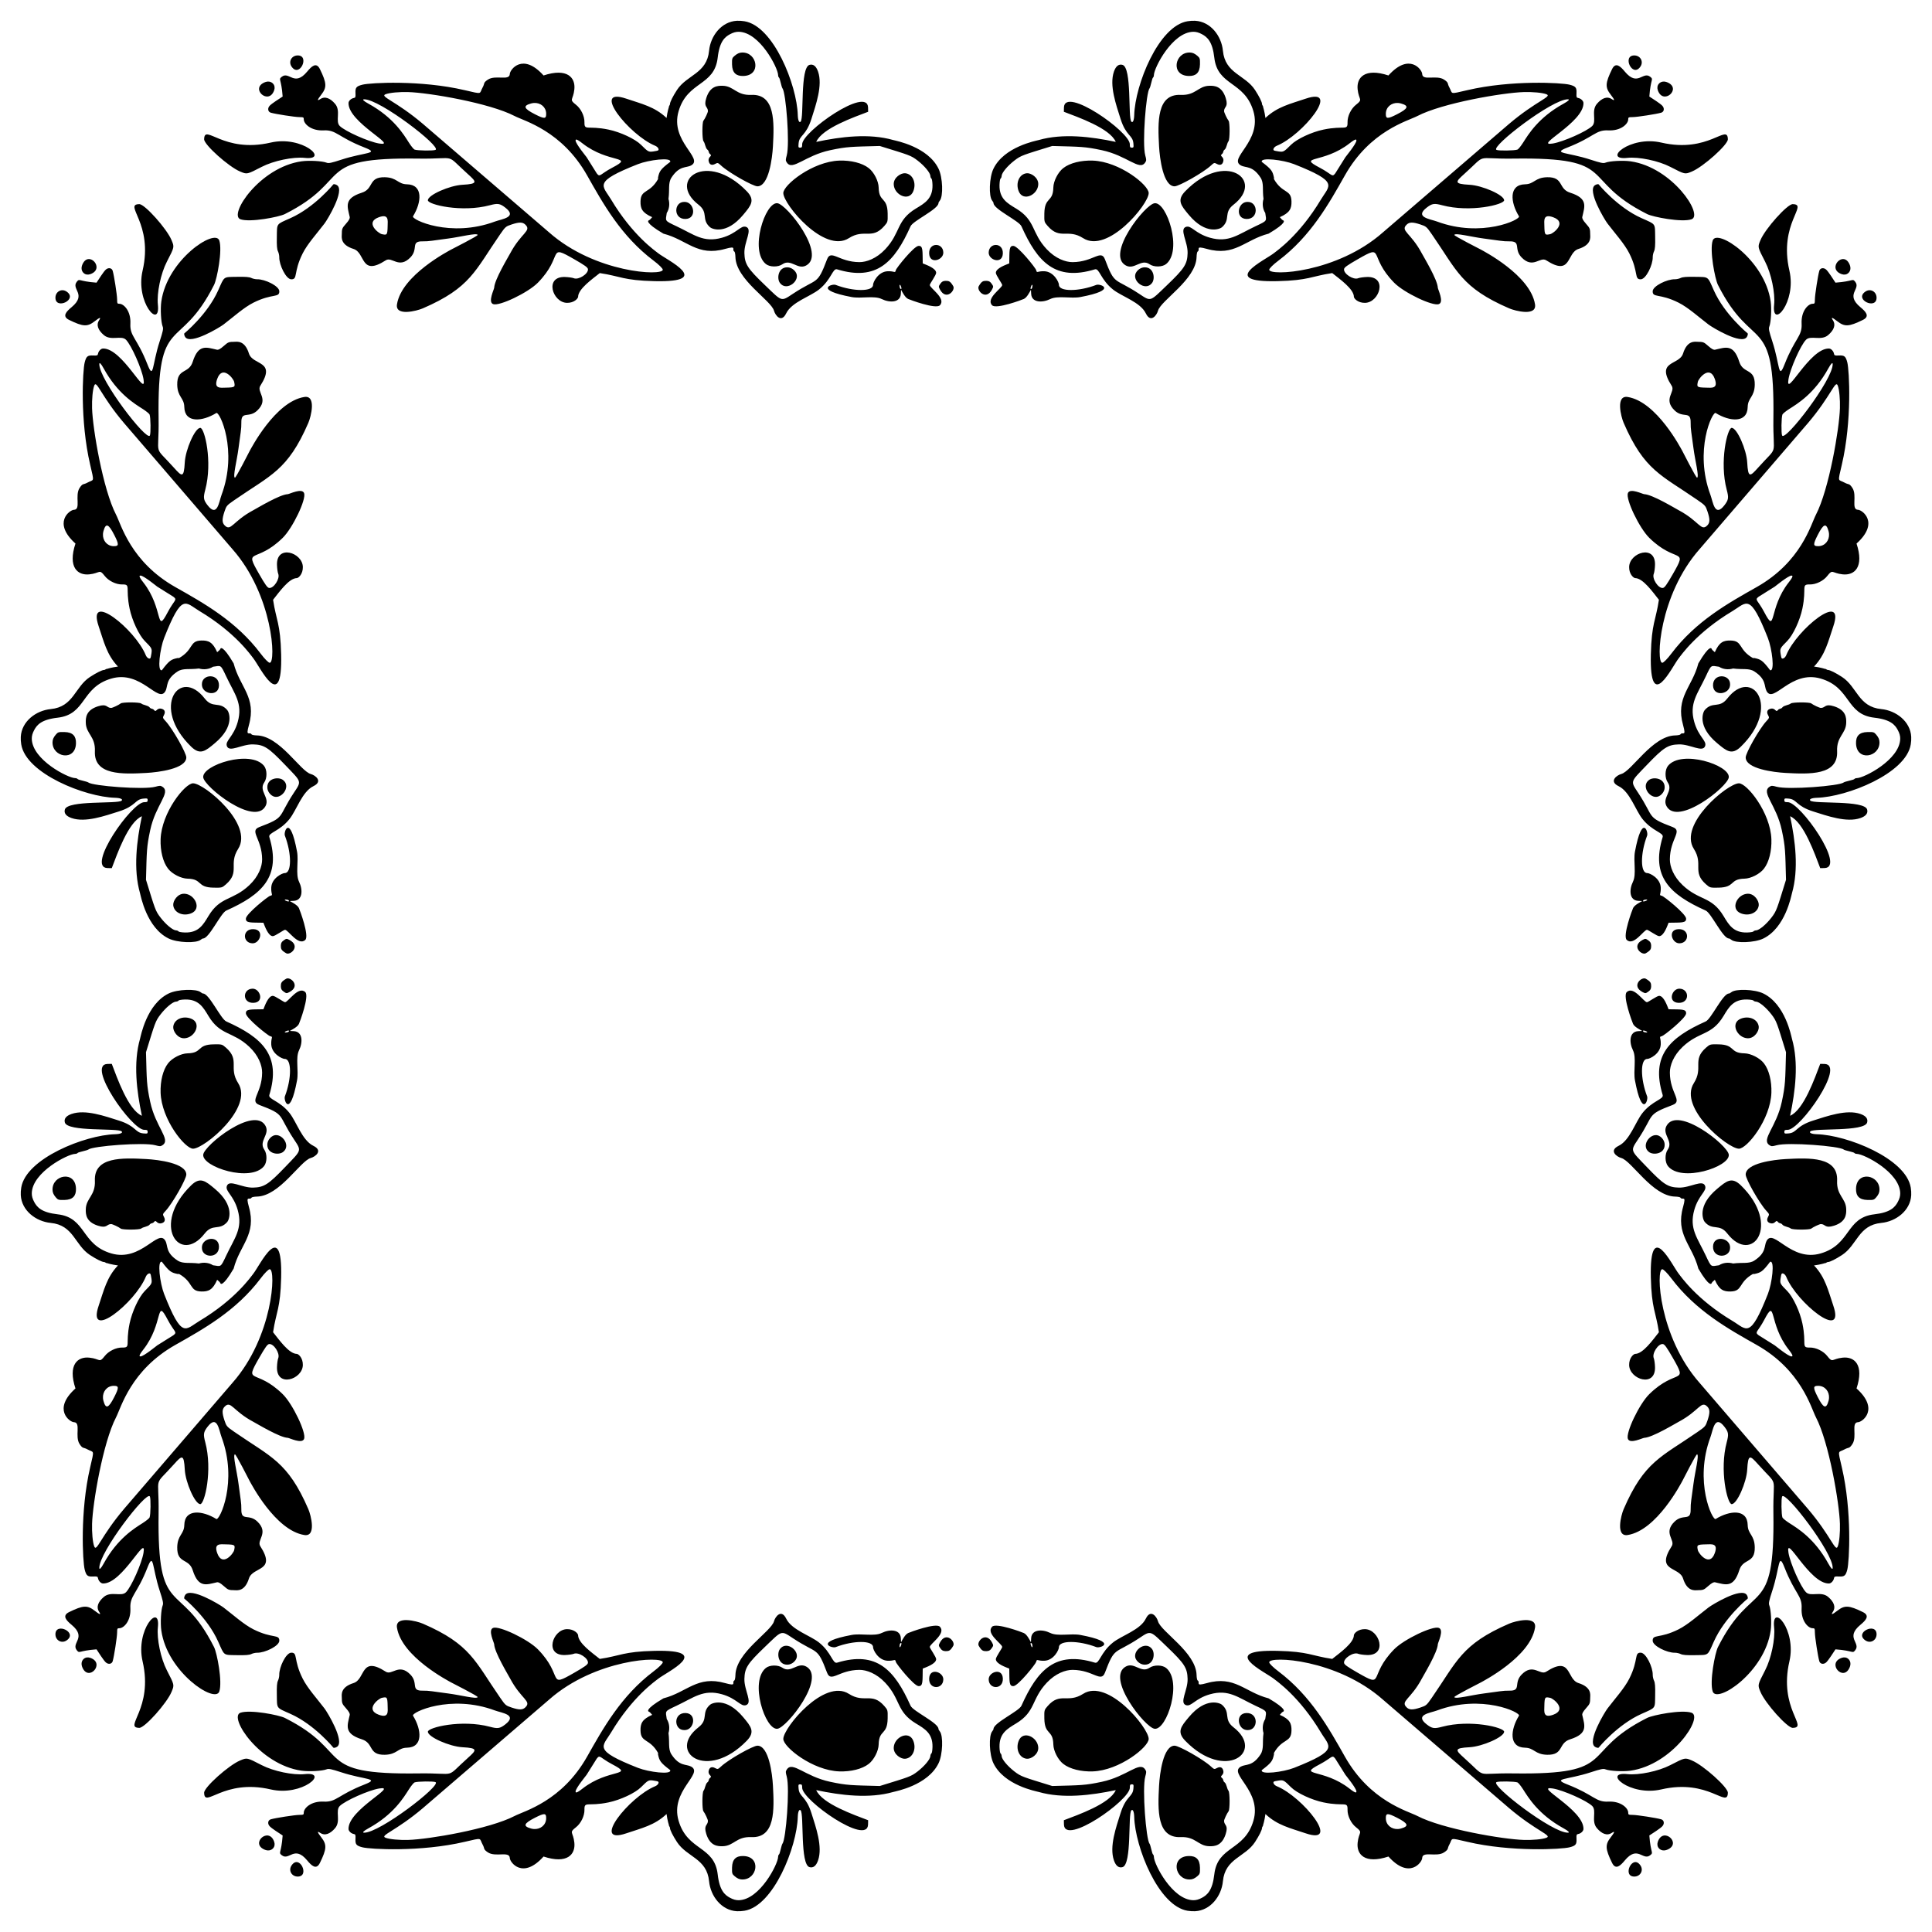 <?xml version="1.0" encoding="utf-8"?>

<!DOCTYPE svg PUBLIC "-//W3C//DTD SVG 1.1//EN" "http://www.w3.org/Graphics/SVG/1.1/DTD/svg11.dtd">
<svg version="1.1" id="Layer_1" xmlns="http://www.w3.org/2000/svg" xmlns:xlink="http://www.w3.org/1999/xlink" x="0px" y="0px"
	 viewBox="0 0 1635.099 1635.099" enable-background="new 0 0 1635.099 1635.099" xml:space="preserve">
<g>
	<g id="layer1" transform="translate(518.219,-350.631)">
		<path id="path4257" d="M105.403,368.212l0.01,0.01c-13.041,0.662-22.298,12.788-23.515,25.343
			c-1.883,19.444-18.771,20.297-27.196,33.245c-3.523,5.415-5.932,10.274-5.901,11.888c0.01,0.469-0.384,1.171-0.87,1.863
			l0.052,0.218c0,0-1.39,4.277-2.071,9.695c-10.063-9.546-20.973-11.899-34.107-16.344c-30.624-10.364,2.568,30.917,24.446,39.85
			c2.184,0.892,3.566,2.947,2.602,3.873c-0.274,0.265-2.154,0.702-4.169,0.966c-4.021,0.528-4.39,0.329-10.382-5.639
			c-4.986-4.966-17.443-10.788-27.597-12.889c-17.662-3.656-20.43,1.338-20.277-6.205c0.106-5.239-3.004-11.592-7.267-14.882
			c-6.138-4.735-2.255-3.675-1.279-12.984c1.039-9.905-5.976-18.345-26.074-11.723c-17.723-19.735-28.485-4.783-28.554-1.332
			c-0.126,6.25-12.061,0.549-18.537,4.847c-4.251,2.821-2.467,3.053-4.438,6.562c-3.114,5.543,0.679,6.087-15.308,2.35
			c-37.26-8.71-79.903-6.292-86.393-4.63c-5.255,1.346-6.165,2.443-5.927,7.18c0.167,3.294-0.025,3.855-1.401,4.09
			c-2.292,0.389-4.463,2.435-4.499,4.256c-0.359,16.52,43.167,37.121,25.917,34.263c-8.899-1.475-28.627-10.24-33.306-14.803
			c-4.063-3.964,1.136-12.695-3.934-18.711c-4.293-5.093-8.833-6.598-12.48-4.151c-2.993,2.008-2.757,0.833,0.748-3.672
			c4.823-6.2,4.638-9.764-1.149-21.618c-3.096-6.341-7.192-2.226-10.809,2.123c-10.855,13.057-15.198-0.504-21.365,4.29
			c-3.36,2.611-0.493,1.07,0.636,16.788c-2.703,1.769-9.213,5.896-10.966,7.771c-2.04,2.182-1.56,5.166,0.948,5.909
			c3.906,1.158,20.393,3.712,24.124,3.733c3.444,0.025,3.802,0.189,3.768,1.854c-0.074,3.672,5.957,9.942,16.883,9.382
			c10.833-0.556,11.815,5.581,34.446,14.455c13.672,5.361,0.452,3.811-19.529,10.339c-8.467,2.766-10.748,3.24-12.436,2.559
			c-3.587-1.447-14.884-2.072-21.261-1.175c-35.409,4.982-62.085,45.522-51.677,49.058c8.271,2.81,32.645-1.931,37.553-4.404
			c58.482-29.471,22.532-48.222,113.345-46.952c33.669,0.472,21.39-4.947,41.53,13.08c7.488,6.703,8.818,8.351-4.586,9.077
			c-10.862,0.589-29.16,8.629-29.25,13.098c-0.081,3.66,28.614,10.602,52.495,4.212c6.627-1.773,8.455-1.501,12.906,1.906
			c10.863,8.316-2.887,9.751-8.598,11.879c-37.758,14.067-71.049-1.698-69.361-4.43c7.298-11.821,8.753-26.794-5.135-27.074
			c-7.882-0.158-8.304-5.769-18.728-5.979c-14.315-0.29-9.039,9.801-19.494,13.098c-15.387,4.853-12.189,11.712-10.234,20.461
			c0.287,1.284-0.558,2.858-3.116,5.77c-3.39,3.86-3.521,4.184-3.577,9.321c-0.022,2.037-1.331,8.513,9.904,12.027
			c10.335,3.231,5.688,23.592,27.318,9.634c5.273-3.403,11.131,7.537,20.834-2.446c7.098-7.302-0.21-13.826,10.478-13.611
			c5.232,0.114,8.727-0.724,21.653-2.402c10.494-1.363,23.759-4.916,24.838-3.09c0.501,0.847-21.954,12.113-22.854,12.654
			c-1.466,0.882-41.53,21.466-45.463,46.125c-1.661,10.419,16.898,5.576,21.861,3.429c40.495-17.515,44.146-31.902,65.393-62.599
			c4.49-6.487,4.815-6.766,9.773-8.407c6.437-2.131,9.324-2.088,11.636,0.174c5.5,5.38-3.55,6.746-12.932,24.42
			c-1.65,3.109-13.196,22.157-13.463,28.911c-0.058,1.466-5.476,12.097-0.914,13.898c5.146,2.031,29.568-9.641,37.857-18.093
			c22.452-22.891,7.432-33.282,30.808-19.868c8.979,5.153,11.42,6.913,11.601,8.372c0.487,3.941-7.954,9.373-11.958,7.693
			c-1.128-0.473-4.455-0.942-7.397-1.044c-17.781-0.616-10.647,21.641,1.593,21.888c5.977,0.12,9.396-3.668,9.425-5.135
			c0.135-6.704,11.972-14.972,18.345-20.06c17.628,2.633,19.782,6.212,46.316,6.832c51.043,1.196,10.203-17.951,3.133-23.628
			c-2.464-1.978-21.685-15.014-39.92-45.516c-7.209-12.059-15.82-14.661,22.784-29.885c8.934-3.523,28.791-6.103,27.274-1.888
			c-8.58,6.457-9.122,8.014-10.295,13.298c0.025,0.267,0.01,0.902,0.025,1.244c-7.223,12.637-14.625,8.33-14.838,18.894
			c-0.121,5.959,1.294,9.575,9.886,13.324c-1.048,1.341-2.142,2.492-3.02,2.811c0,0-3.999,1.434,12.497,11.139
			c20.2,5.229,28.636,19.577,52.286,12.906c10.6-2.99,5.115,0.664,7.78,2.237c0.446,0.263,0.843,2.285,0.888,4.482
			c0.389,19.308,30.222,36.768,32.67,45.646c1.136,4.12,6.284,10.521,10.287,2.211h0.01c4.573-9.493,20.254-14.234,27.727-20.156
			c10.57-8.377,11.571-18.271,15.343-17.118c33.467,10.21,48.607-6.041,62.208-36.464c2.086-4.663,23.565-14.422,23.619-19.616
			c0.003-0.405,0.496-1.313,1.088-2.019c3.092-3.69,2.503-19.708-0.992-26.961c-9.062-18.805-36.255-23.758-38.345-24.359
			c-20.347-5.854-44.45-2.872-65.219,1.558c5.027-11.634,32.227-20.981,43.932-25.491l-0.07-3.577
			c-0.37-18.439-55.992,20.631-55.768,31.156c0.045,2.28-0.245,2.767-1.654,2.794c-1.557,0.03-1.668-0.296-1.349-3.751
			c0.655-7.097,6.242-5.96,10.861-20.634c3.712-11.796,9.673-28.336,5.587-40.024c-1.616-4.624-4.047-6.535-7.206-5.674
			c-8.104,2.208-4.552,44.878-7.528,48.065c-1.225,1.312-2.296-1.147-2.419-5.544c-0.697-25.401-20.477-75.45-45.168-79.43
			c-2.267-0.365-4.397-0.493-6.405-0.392L105.403,368.212z M107.091,377.532c17.711,0.438,33.046,30.478,33.21,36.552
			c0.02,0.99,0.372,1.989,0.792,2.237c0.752,0.443,2.044,8.032,2.915,9.077c2.929,3.515,6.346,46.804,3.612,56.742
			c-1.06,3.851-1.039,4.407,0.148,6.144c4.854,7.092,15.192-5.974,36.604-10.539c14.454-3.082,17.708-2.91,41.991-3.559
			c24.807,7.697,26.216,7.812,32.139,12.428c5.811,4.527,10.535,10.237,10.67,12.906c0.045,0.963,0.451,1.974,0.896,2.236
			c0.445,0.263,0.849,2.76,0.905,5.553c0.229,11.408-6.528,15.291-13.951,19.755c-16.869,10.144-12.767,20.416-26.065,34.541
			c-7.455,7.92-15.923,10.903-21.861,10.87c-17.516-0.096-24.031-11.17-27.37-2.341c-8.531,22.567-7.769,15.167-28.902,29.137
			c-10.33,6.829-8.972,6.719-23.602-7.284c-14.841-14.206-17.189-17.855-17.44-27.127c-0.259-9.669,7.26-20.283,1.305-22.262
			c-4.475-1.488-7.691,5.675-20.243,9.216c-15.838,4.468-23.609-2.687-38.536-9.712c-10.537-4.959-9.19-4.23-8.25-11.227
			c2.177-3.334,2.685-7.823,1.488-11.923c1.086-7.789-0.519-13.394,2.524-18.041c6.781-10.359,12.388-7.988,16.605-10.278
			c11.056-6.003-18.063-20.396-10.591-45.847c7.575-25.803,30.32-20.98,33.105-45.42c1.549-13.591,5.977-17.417,10.435-19.79
			C102.3,378.153,104.588,377.47,107.091,377.532L107.091,377.532z M109.876,395.077c-2.286,0.044-4.09,0.871-6.31,2.741
			c-2.195,1.851-2.346,2.36-2.245,7.328c0.148,7.354,3.656,9.947,9.608,9.782C126.393,414.511,122.744,394.777,109.876,395.077
			L109.876,395.077z M-266.076,397.549c-5.293-0.107-8.292,5.167-5.37,9.451C-264.747,416.82-255.854,397.755-266.076,397.549
			L-266.076,397.549z M-290.426,419.706c-1.418-0.182-2.866,0.17-4.169,0.76c-11.938,5.4,3.88,19.414,8.381,6.649
			c1.498-4.249-1.367-7.041-4.212-7.406L-290.426,419.706z M93.585,423.239c-4.319-0.143-10.796,0.087-14.038,10.296
			c-2.516,7.929,1.311,7.128,1.375,11.096c0.025,1.144-2.484,6.511-3.821,8.189c-1.176,1.476-1.118,15.933,0.07,17.345
			c1.38,1.64,1.553,5.702,3.255,7.058c1.802,1.436,0.588,2.44,2.376,3.864c2.318,1.845-2.088,1.985-1.235,5.996
			c0.625,2.944,2.665,3.804,5.448,2.289c2.167-1.18,2.364-1.125,5.169,1.479c6.227,5.782,26.923,17.551,30.712,17.466
			c9.547-0.197,12.494-23.641,13.047-33.864c1.1-20.368,2.044-44.413-18.319-43.514c-12.68,0.56-14.602-7.387-24.037-7.702
			L93.585,423.239z M-172.729,428.557c17.408,0.489,68.832,9.239,90.065,20.278c8.312,4.322,39.966,12.398,61.346,50.259
			c13.455,23.828,28.773,51.428,56.237,72.112c4.521,3.405,7.81,6.669,7.789,7.719c-0.111,5.47-57.205,2.844-96.192-31.6
			c0,0-107.673-92.567-106.583-91.64c-23.233-19.751-37.08-23.295-31.835-25.29C-188.341,429.04-180.239,428.346-172.729,428.557
			L-172.729,428.557z M-210.116,434.683c13.156-0.325,65.685,40.151,60.502,42.792c-1.692,0.862-15.442,0.674-17.771-0.244
			c-0.732-0.289-2.851-2.89-4.708-5.787c-4.393-6.852-12.929-21.363-34.411-33.123
			C-210.672,436.039-211.784,434.731-210.116,434.683L-210.116,434.683z M-66.337,437.781c5.546-0.362,10.205,3.404,10.348,8.885
			c0.123,4.706-1.327,4.819-9.451,0.679c-9.574-4.879-10.402-7.178-3.316-9.147C-67.939,437.972-67.13,437.833-66.337,437.781
			L-66.337,437.781z M-345.454,468.502c-0.092,4.583,20.802,23.301,30.495,27.318c5.923,2.455,5.667,2.509,18.232-3.969
			c10.028-5.17,26.593-8.629,36.369-7.598c21.49,2.267-2.007-19.154-28.763-12.95C-329.289,480.62-345.177,454.783-345.454,468.502z
			 M-30.761,468.797c0.654-0.307,2.338,0.678,5.465,3.133c22.136,17.376,44.762,10.362,25.264,20.617
			c-10.524,5.535-10.315,8.567-13.167,4.786c-0.002-0.003-8.564-13.663-8.564-13.663c0.001-0.096-9.375-11.447-9.321-14.133
			C-31.078,469.155-30.978,468.9-30.761,468.797L-30.761,468.797z M192.162,486.551c-22.705,0.733-47.585,20.724-47.448,27.544
			c0.175,9.578,34.702,51.36,55.489,38.092c13.138-8.384,19.467,1.804,30.033-10.347c2.88-3.313,2.904-3.384,2.794-10.452
			c-0.228-14.584-7.352-9.071-7.615-22.07c-0.109-5.403-3.915-12.883-8.337-16.37C211.406,488.476,201.756,486.242,192.162,486.551
			L192.162,486.551z M72.907,523.851c8.881,6.899,2.062,12.384,9.843,19.146c1.466,1.273,13.453,6.887,28.023-10.565
			c6.583-7.885,10.415-12.342,2.933-20.025C80.037,477.836,45.977,502.931,72.907,523.851z M247.781,497.247
			c-3.474-0.27-9.731,3.567-9.617,9.303c0.181,8.962,12.908,15.187,16.588,5.857C257.568,505.266,254.07,497.737,247.781,497.247
			L247.781,497.247z M-236.016,506.577c0,0-15.935,19.565-36.395,28.676c-12.393,5.519-11.275,4.091-11.514,15.961
			c-0.143,7.12,0.112,10.412,0.949,12.097c0.632,1.273,1.135,3.513,1.105,4.969c-0.12,6.585,5.711,18.657,10.139,18.746
			c5.788,0.119,1.611-5.789,9.608-21.809c4.106-8.226,12.077-16.93,18.58-25.464c2.406-3.157,17.326-27.749,10.617-32.34
			C-233.95,506.711-235.345,506.334-236.016,506.577L-236.016,506.577z M61.916,535.949c10.019-0.204,7.479-14.85-1.105-14.438
			C52.012,521.511,51.461,536.16,61.916,535.949z M139.632,522.616c-10.332-0.949-23.696,40.149-9.669,51.477
			c3.279,2.648,10.292,2.743,13.968,0.2c7.208-4.985,12.791,4.916,20.016,1.079C181.419,566.094,147.63,523.338,139.632,522.616
			L139.632,522.616z M-190.144,541.77c-0.163,8.102-0.607,7.892-4.934,7.032c-2.709-0.54-14.683-9.95-2.498-14.325
			C-189.044,531.416-190.051,537.154-190.144,541.77z M268.146,564.946c0.197,9.777,12.114,5.884,11.984-0.583
			C279.958,555.821,267.956,555.555,268.146,564.946z M259.121,558.741c-4.05,0.314-18.778,18.718-19.198,20.547
			c-0.664,2.89-0.774,0.682-6.849,0.905c-8.19,0.299-12.442,9.439-12.393,11.444c0.119,5.885-16.506,5.93-31.713,0.087
			c-3.07-1.18-18.977,4.192,13.516,10.296c8.001,1.512,19.173-1.408,25.491,1.688c6.899,3.386,15.816,3.115,16.205-4.395
			l0.183-3.438c1.343,2.381,3.4,6.52,5.97,7.754c1.469,0.705,23.497,8.922,26.9,5.378c5.576-5.805-8.506-14.503-8.546-17.144
			c-0.018-1.091,5.427-8.455,5.387-10.356c-0.082-3.875-8.326-6.726-11.314-7.928c-0.015-0.044-0.025-0.116-0.052-0.165
			c-0.21-10.652,0.362-14.97-3.586-14.664L259.121,558.741L259.121,558.741z M148.169,576.878c-7.77-0.176-9.142,9.352-6.327,13.202
			c5.731,7.841,18.369-2.398,13.141-9.434C153.102,578.114,150.58,576.933,148.169,576.878L148.169,576.878z M282.236,588.314
			c-2.296,0.049-3.286,0.569-4.604,2.428c-1.57,2.215-1.588,2.513-0.392,4.795c5.209,9.937,13.364,0.82,11.288-2.715
			c-2.421-4.121-3.59-4.508-6.293-4.508L282.236,588.314z M243.256,591.673c0.644-0.468,2.444,4.444,0.696,3.412
			C243.099,594.582,242.874,591.953,243.256,591.673L243.256,591.673z"/>
	</g>
	<g id="layer1_6_" transform="translate(518.219,-350.631)">
		<path id="path4257_6_" d="M-500.639,1362.108l0.01-0.01c0.662,13.041,12.788,22.297,25.343,23.515
			c19.444,1.883,20.297,18.771,33.245,27.196c5.415,3.523,10.274,5.932,11.888,5.901c0.469-0.01,1.171,0.384,1.863,0.87l0.218-0.052
			c0,0,4.277,1.39,9.695,2.071c-9.546,10.063-11.899,20.973-16.344,34.107c-10.364,30.625,30.917-2.568,39.85-24.446
			c0.892-2.184,2.947-3.566,3.873-2.602c0.265,0.274,0.702,2.154,0.966,4.169c0.528,4.021,0.329,4.39-5.639,10.382
			c-4.966,4.986-10.788,17.443-12.889,27.597c-3.656,17.662,1.338,20.43-6.205,20.277c-5.239-0.106-11.592,3.004-14.882,7.267
			c-4.735,6.138-3.675,2.255-12.984,1.279c-9.905-1.039-18.345,5.976-11.723,26.074c-19.735,17.723-4.783,28.485-1.332,28.554
			c6.25,0.126,0.549,12.061,4.847,18.537c2.821,4.251,3.053,2.467,6.562,4.438c5.543,3.114,6.087-0.679,2.35,15.308
			c-8.71,37.26-6.292,79.903-4.63,86.393c1.346,5.255,2.443,6.165,7.18,5.927c3.294-0.167,3.855,0.025,4.09,1.401
			c0.389,2.292,2.435,4.463,4.256,4.499c16.52,0.359,37.121-43.167,34.263-25.917c-1.475,8.899-10.24,28.627-14.803,33.306
			c-3.964,4.063-12.695-1.136-18.711,3.934c-5.093,4.293-6.598,8.833-4.151,12.48c2.008,2.993,0.833,2.757-3.672-0.748
			c-6.2-4.823-9.764-4.638-21.618,1.149c-6.341,3.096-2.226,7.192,2.123,10.809c13.057,10.855-0.504,15.198,4.29,21.365
			c2.611,3.36,1.07,0.493,16.788-0.636c1.769,2.703,5.896,9.213,7.771,10.965c2.182,2.04,5.166,1.56,5.909-0.948
			c1.158-3.906,3.712-20.394,3.733-24.124c0.025-3.444,0.189-3.802,1.854-3.768c3.672,0.074,9.942-5.957,9.382-16.883
			c-0.556-10.833,5.581-11.815,14.455-34.446c5.361-13.672,3.811-0.452,10.339,19.529c2.766,8.467,3.24,10.748,2.559,12.436
			c-1.447,3.587-2.072,14.884-1.175,21.261c4.982,35.409,45.522,62.085,49.058,51.677c2.81-8.271-1.931-32.645-4.404-37.553
			c-29.471-58.482-48.222-22.532-46.952-113.345c0.472-33.669-4.947-21.39,13.08-41.53c6.703-7.488,8.351-8.818,9.077,4.586
			c0.589,10.862,8.629,29.16,13.098,29.25c3.66,0.081,10.602-28.614,4.212-52.495c-1.773-6.627-1.501-8.455,1.906-12.906
			c8.316-10.863,9.751,2.887,11.879,8.598c14.067,37.758-1.698,71.049-4.43,69.361c-11.821-7.297-26.794-8.753-27.074,5.135
			c-0.158,7.882-5.769,8.304-5.979,18.729c-0.29,14.315,9.801,9.039,13.098,19.494c4.853,15.387,11.712,12.189,20.46,10.234
			c1.284-0.287,2.858,0.558,5.77,3.116c3.86,3.39,4.184,3.521,9.321,3.577c2.037,0.022,8.513,1.331,12.027-9.904
			c3.231-10.335,23.592-5.688,9.634-27.318c-3.403-5.273,7.537-11.131-2.446-20.834c-7.302-7.098-13.826,0.21-13.611-10.478
			c0.114-5.232-0.724-8.726-2.402-21.652c-1.363-10.494-4.916-23.759-3.09-24.838c0.847-0.501,12.113,21.954,12.654,22.854
			c0.882,1.466,21.466,41.53,46.125,45.463c10.419,1.661,5.576-16.898,3.429-21.861c-17.515-40.495-31.903-44.146-62.599-65.393
			c-6.487-4.49-6.766-4.814-8.407-9.773c-2.131-6.437-2.088-9.324,0.174-11.636c5.38-5.5,6.746,3.55,24.42,12.932
			c3.109,1.65,22.157,13.196,28.911,13.463c1.466,0.058,12.097,5.476,13.898,0.914c2.031-5.146-9.641-29.568-18.093-37.857
			c-22.891-22.452-33.282-7.432-19.868-30.808c5.153-8.979,6.913-11.42,8.372-11.601c3.941-0.487,9.373,7.954,7.693,11.958
			c-0.473,1.128-0.942,4.455-1.044,7.397c-0.616,17.781,21.641,10.647,21.888-1.593c0.12-5.977-3.668-9.396-5.135-9.425
			c-6.704-0.135-14.972-11.972-20.06-18.345c2.633-17.628,6.212-19.782,6.832-46.316c1.196-51.043-17.951-10.203-23.628-3.133
			c-1.978,2.464-15.014,21.685-45.515,39.92c-12.059,7.209-14.661,15.82-29.885-22.784c-3.523-8.934-6.103-28.791-1.888-27.274
			c6.457,8.58,8.014,9.122,13.298,10.295c0.267-0.025,0.902-0.01,1.244-0.025c12.637,7.223,8.33,14.625,18.894,14.838
			c5.959,0.12,9.575-1.293,13.324-9.886c1.341,1.048,2.492,2.142,2.811,3.02c0,0,1.434,3.999,11.139-12.497
			c5.229-20.2,19.577-28.636,12.906-52.286c-2.99-10.6,0.664-5.115,2.237-7.78c0.263-0.446,2.285-0.843,4.482-0.888
			c19.308-0.389,36.768-30.222,45.646-32.67c4.12-1.136,10.521-6.284,2.211-10.287v-0.01c-9.493-4.573-14.234-20.255-20.156-27.727
			c-8.377-10.57-18.271-11.571-17.118-15.343c10.21-33.467-6.041-48.607-36.464-62.208c-4.663-2.086-14.422-23.565-19.616-23.619
			c-0.405-0.003-1.313-0.496-2.019-1.088c-3.69-3.092-19.708-2.503-26.961,0.992c-18.805,9.062-23.758,36.255-24.359,38.345
			c-5.854,20.347-2.872,44.449,1.558,65.219c-11.634-5.027-20.981-32.227-25.491-43.932l-3.577,0.07
			c-18.439,0.37,20.631,55.992,31.156,55.768c2.28-0.045,2.767,0.245,2.794,1.654c0.03,1.557-0.296,1.668-3.751,1.349
			c-7.097-0.655-5.96-6.242-20.634-10.861c-11.796-3.712-28.336-9.673-40.024-5.587c-4.624,1.616-6.535,4.047-5.674,7.206
			c2.208,8.104,44.878,4.552,48.065,7.528c1.312,1.225-1.147,2.296-5.544,2.419c-25.401,0.697-75.45,20.477-79.43,45.168
			c-0.365,2.267-0.493,4.397-0.392,6.405L-500.639,1362.108z M-491.318,1360.419c0.438-17.711,30.478-33.046,36.552-33.21
			c0.99-0.02,1.989-0.372,2.237-0.792c0.443-0.752,8.032-2.044,9.077-2.916c3.515-2.929,46.804-6.346,56.742-3.612
			c3.851,1.06,4.407,1.039,6.144-0.148c7.092-4.854-5.974-15.192-10.539-36.604c-3.082-14.454-2.91-17.708-3.559-41.991
			c7.697-24.807,7.812-26.216,12.428-32.14c4.527-5.811,10.237-10.535,12.906-10.67c0.963-0.045,1.974-0.451,2.236-0.896
			c0.263-0.445,2.76-0.849,5.553-0.905c11.408-0.229,15.291,6.528,19.755,13.951c10.144,16.869,20.416,12.767,34.541,26.065
			c7.92,7.455,10.903,15.923,10.87,21.861c-0.096,17.516-11.17,24.031-2.341,27.37c22.567,8.531,15.167,7.769,29.137,28.902
			c6.829,10.33,6.719,8.972-7.284,23.602c-14.206,14.841-17.855,17.189-27.127,17.44c-9.669,0.259-20.283-7.26-22.262-1.305
			c-1.488,4.475,5.675,7.691,9.216,20.243c4.468,15.838-2.687,23.609-9.712,38.536c-4.959,10.537-4.23,9.189-11.227,8.25
			c-3.334-2.177-7.823-2.685-11.923-1.488c-7.789-1.086-13.394,0.518-18.041-2.524c-10.359-6.781-7.988-12.388-10.278-16.605
			c-6.003-11.056-20.396,18.063-45.847,10.591c-25.803-7.575-20.98-30.32-45.42-33.105c-13.591-1.549-17.417-5.977-19.79-10.435
			C-490.698,1365.21-491.38,1362.923-491.318,1360.419L-491.318,1360.419z M-473.773,1357.634c0.044,2.286,0.871,4.09,2.741,6.31
			c1.851,2.195,2.36,2.346,7.328,2.245c7.354-0.148,9.947-3.656,9.782-9.608C-454.34,1341.118-474.073,1344.766-473.773,1357.634
			L-473.773,1357.634z M-471.301,1733.586c-0.107,5.293,5.167,8.292,9.451,5.37C-452.03,1732.258-471.095,1723.364-471.301,1733.586
			L-471.301,1733.586z M-449.144,1757.936c-0.182,1.418,0.17,2.866,0.76,4.169c5.4,11.938,19.414-3.88,6.649-8.381
			c-4.249-1.498-7.041,1.367-7.406,4.212L-449.144,1757.936z M-445.611,1373.926c-0.143,4.319,0.087,10.796,10.296,14.038
			c7.929,2.516,7.128-1.311,11.096-1.375c1.144-0.025,6.511,2.484,8.189,3.82c1.476,1.176,15.933,1.118,17.345-0.07
			c1.64-1.38,5.702-1.553,7.058-3.255c1.436-1.802,2.44-0.588,3.864-2.376c1.845-2.318,1.985,2.088,5.996,1.235
			c2.944-0.625,3.804-2.665,2.289-5.448c-1.18-2.167-1.125-2.364,1.479-5.169c5.782-6.227,17.551-26.923,17.466-30.712
			c-0.197-9.547-23.641-12.494-33.864-13.047c-20.368-1.099-44.413-2.044-43.514,18.319c0.56,12.679-7.387,14.601-7.702,24.037
			L-445.611,1373.926z M-440.293,1640.24c0.489-17.408,9.239-68.832,20.278-90.065c4.322-8.312,12.398-39.966,50.259-61.346
			c23.828-13.454,51.428-28.773,72.112-56.237c3.405-4.521,6.669-7.81,7.719-7.789c5.47,0.111,2.843,57.205-31.6,96.192
			c0,0-92.567,107.673-91.64,106.583c-19.751,23.233-23.295,37.08-25.29,31.835C-439.81,1655.852-440.504,1647.75-440.293,1640.24
			L-440.293,1640.24z M-434.167,1677.627c-0.325-13.156,40.151-65.685,42.792-60.502c0.862,1.692,0.674,15.442-0.244,17.771
			c-0.289,0.732-2.89,2.85-5.787,4.708c-6.852,4.393-21.363,12.929-33.123,34.411
			C-432.811,1678.182-434.119,1679.294-434.167,1677.627L-434.167,1677.627z M-431.069,1533.848
			c-0.362-5.546,3.404-10.205,8.885-10.348c4.706-0.123,4.819,1.327,0.679,9.451c-4.879,9.574-7.178,10.402-9.147,3.316
			C-430.878,1535.449-431.018,1534.64-431.069,1533.848L-431.069,1533.848z M-400.348,1812.964
			c4.583,0.092,23.301-20.802,27.318-30.495c2.455-5.923,2.509-5.667-3.969-18.232c-5.17-10.028-8.629-26.593-7.598-36.369
			c2.267-21.49-19.154,2.006-12.95,28.763C-388.23,1796.8-414.067,1812.688-400.348,1812.964z M-400.053,1498.271
			c-0.307-0.654,0.678-2.338,3.133-5.465c17.376-22.136,10.362-44.762,20.617-25.264c5.535,10.524,8.567,10.315,4.786,13.167
			c-0.003,0.002-13.663,8.564-13.663,8.564c-0.096-0.001-11.447,9.375-14.133,9.321
			C-399.695,1498.589-399.95,1498.489-400.053,1498.271L-400.053,1498.271z M-382.299,1275.349
			c0.733,22.705,20.724,47.585,27.544,47.448c9.578-0.175,51.36-34.702,38.092-55.489c-8.384-13.138,1.804-19.467-10.348-30.033
			c-3.313-2.88-3.384-2.904-10.452-2.794c-14.584,0.228-9.071,7.352-22.07,7.615c-5.403,0.109-12.883,3.915-16.37,8.337
			C-380.374,1256.104-382.609,1265.755-382.299,1275.349L-382.299,1275.349z M-344.999,1394.603
			c6.899-8.881,12.384-2.062,19.146-9.843c1.274-1.466,6.887-13.453-10.565-28.023c-7.885-6.583-12.342-10.415-20.025-2.933
			C-391.014,1387.473-365.919,1421.533-344.999,1394.603z M-371.603,1219.729c-0.27,3.474,3.567,9.731,9.303,9.617
			c8.962-0.181,15.187-12.908,5.857-16.588C-363.584,1209.943-371.113,1213.441-371.603,1219.729L-371.603,1219.729z
			 M-362.273,1703.526c0,0,19.565,15.935,28.676,36.395c5.519,12.393,4.091,11.275,15.961,11.514
			c7.12,0.143,10.412-0.112,12.097-0.949c1.273-0.632,3.513-1.135,4.969-1.105c6.585,0.12,18.657-5.711,18.746-10.139
			c0.119-5.788-5.789-1.611-21.809-9.608c-8.226-4.106-16.931-12.077-25.464-18.58c-3.157-2.406-27.749-17.326-32.34-10.617
			C-362.139,1701.461-362.516,1702.855-362.273,1703.526L-362.273,1703.526z M-332.901,1405.595
			c-0.204-10.019-14.85-7.479-14.438,1.105C-347.34,1415.499-332.691,1416.05-332.901,1405.595z M-346.235,1327.879
			c-0.949,10.332,40.149,23.696,51.477,9.669c2.648-3.279,2.743-10.292,0.2-13.968c-4.985-7.208,4.916-12.791,1.079-20.016
			C-302.756,1286.092-345.513,1319.88-346.235,1327.879L-346.235,1327.879z M-327.08,1657.654c8.102,0.163,7.892,0.607,7.032,4.934
			c-0.54,2.709-9.95,14.683-14.325,2.498C-337.434,1656.554-331.696,1657.561-327.08,1657.654z M-303.904,1199.365
			c9.777-0.197,5.884-12.114-0.583-11.984C-313.029,1187.553-313.295,1199.554-303.904,1199.365z M-310.109,1208.39
			c0.314,4.05,18.718,18.778,20.547,19.198c2.89,0.664,0.682,0.774,0.905,6.849c0.299,8.19,9.439,12.442,11.444,12.393
			c5.885-0.119,5.93,16.506,0.087,31.713c-1.18,3.07,4.192,18.977,10.296-13.516c1.512-8.001-1.408-19.173,1.688-25.49
			c3.386-6.899,3.115-15.816-4.395-16.205l-3.438-0.183c2.381-1.343,6.52-3.4,7.754-5.97c0.705-1.469,8.922-23.497,5.378-26.9
			c-5.805-5.576-14.503,8.506-17.144,8.546c-1.091,0.018-8.455-5.427-10.356-5.387c-3.875,0.082-6.726,8.326-7.928,11.314
			c-0.044,0.015-0.116,0.025-0.165,0.052c-10.652,0.21-14.97-0.362-14.664,3.586L-310.109,1208.39L-310.109,1208.39z
			 M-291.972,1319.342c-0.176,7.77,9.352,9.142,13.202,6.327c7.841-5.731-2.398-18.369-9.434-13.141
			C-290.736,1314.408-291.917,1316.93-291.972,1319.342L-291.972,1319.342z M-280.536,1185.275c0.049,2.296,0.569,3.286,2.428,4.604
			c2.215,1.57,2.514,1.588,4.795,0.392c9.937-5.209,0.82-13.364-2.715-11.288c-4.121,2.421-4.508,3.59-4.508,6.293
			L-280.536,1185.275z M-277.177,1224.255c-0.468-0.644,4.444-2.444,3.412-0.696
			C-274.268,1224.412-276.897,1224.637-277.177,1224.255L-277.177,1224.255z"/>
	</g>
	<g id="layer1_4_" transform="translate(518.219,-350.631)">
		<path id="path4257_4_" d="M493.257,1968.149l-0.01-0.01c13.041-0.662,22.298-12.788,23.515-25.343
			c1.883-19.443,18.771-20.297,27.196-33.245c3.523-5.415,5.932-10.274,5.901-11.888c-0.01-0.469,0.384-1.171,0.87-1.863
			l-0.052-0.218c0,0,1.39-4.277,2.071-9.695c10.063,9.546,20.973,11.899,34.107,16.344c30.624,10.364-2.568-30.917-24.446-39.85
			c-2.184-0.892-3.566-2.947-2.602-3.873c0.274-0.265,2.154-0.702,4.169-0.966c4.021-0.528,4.39-0.329,10.382,5.639
			c4.986,4.966,17.443,10.788,27.596,12.889c17.662,3.656,20.43-1.338,20.278,6.205c-0.106,5.239,3.004,11.593,7.267,14.882
			c6.138,4.735,2.255,3.675,1.279,12.984c-1.039,9.905,5.976,18.345,26.074,11.723c17.723,19.735,28.485,4.783,28.554,1.332
			c0.126-6.25,12.061-0.549,18.537-4.847c4.251-2.821,2.467-3.053,4.438-6.562c3.114-5.543-0.679-6.087,15.308-2.35
			c37.26,8.71,79.903,6.292,86.393,4.63c5.255-1.346,6.165-2.443,5.927-7.18c-0.167-3.294,0.025-3.855,1.401-4.09
			c2.292-0.389,4.463-2.435,4.499-4.256c0.359-16.52-43.167-37.121-25.917-34.263c8.899,1.475,28.627,10.24,33.306,14.803
			c4.063,3.964-1.136,12.695,3.934,18.711c4.293,5.093,8.833,6.598,12.48,4.151c2.993-2.008,2.757-0.833-0.748,3.673
			c-4.823,6.2-4.638,9.764,1.149,21.618c3.096,6.341,7.192,2.226,10.809-2.123c10.855-13.057,15.198,0.504,21.365-4.29
			c3.36-2.611,0.493-1.07-0.636-16.788c2.703-1.769,9.213-5.896,10.966-7.771c2.04-2.182,1.56-5.166-0.948-5.909
			c-3.906-1.158-20.393-3.712-24.124-3.734c-3.444-0.025-3.802-0.189-3.768-1.854c0.074-3.672-5.957-9.942-16.883-9.382
			c-10.833,0.556-11.815-5.581-34.446-14.455c-13.672-5.361-0.452-3.811,19.529-10.339c8.467-2.766,10.748-3.24,12.436-2.558
			c3.587,1.447,14.884,2.072,21.261,1.175c35.409-4.982,62.085-45.522,51.677-49.058c-8.271-2.81-32.645,1.931-37.553,4.404
			c-58.482,29.471-22.532,48.222-113.345,46.952c-33.669-0.472-21.39,4.947-41.53-13.08c-7.488-6.703-8.818-8.351,4.586-9.077
			c10.862-0.589,29.16-8.629,29.25-13.098c0.081-3.66-28.614-10.602-52.495-4.212c-6.627,1.773-8.455,1.501-12.906-1.906
			c-10.863-8.316,2.887-9.751,8.598-11.879c37.758-14.067,71.049,1.698,69.361,4.43c-7.298,11.821-8.753,26.794,5.135,27.074
			c7.882,0.158,8.304,5.769,18.729,5.979c14.315,0.29,9.039-9.801,19.494-13.098c15.387-4.853,12.189-11.712,10.234-20.46
			c-0.287-1.284,0.558-2.858,3.116-5.77c3.39-3.86,3.521-4.184,3.577-9.321c0.022-2.037,1.331-8.513-9.904-12.027
			c-10.335-3.231-5.688-23.592-27.318-9.634c-5.273,3.403-11.131-7.537-20.834,2.446c-7.098,7.302,0.21,13.826-10.478,13.611
			c-5.232-0.114-8.727,0.724-21.653,2.402c-10.494,1.363-23.759,4.916-24.838,3.09c-0.501-0.847,21.954-12.113,22.854-12.654
			c1.466-0.882,41.53-21.467,45.463-46.125c1.661-10.419-16.898-5.576-21.861-3.429c-40.495,17.515-44.146,31.902-65.393,62.599
			c-4.49,6.487-4.815,6.766-9.773,8.407c-6.437,2.131-9.324,2.088-11.636-0.174c-5.5-5.38,3.55-6.746,12.932-24.42
			c1.65-3.109,13.196-22.157,13.463-28.911c0.058-1.466,5.476-12.097,0.914-13.898c-5.146-2.031-29.568,9.641-37.857,18.093
			c-22.452,22.891-7.432,33.282-30.808,19.868c-8.979-5.153-11.42-6.913-11.601-8.372c-0.487-3.941,7.954-9.373,11.958-7.693
			c1.128,0.473,4.455,0.942,7.397,1.044c17.781,0.616,10.647-21.641-1.593-21.888c-5.977-0.12-9.396,3.668-9.425,5.135
			c-0.135,6.704-11.972,14.972-18.345,20.06c-17.628-2.633-19.782-6.212-46.316-6.832c-51.043-1.196-10.203,17.951-3.133,23.628
			c2.464,1.978,21.685,15.014,39.92,45.516c7.209,12.058,15.82,14.661-22.784,29.885c-8.934,3.523-28.791,6.103-27.274,1.888
			c8.58-6.457,9.122-8.014,10.295-13.298c-0.025-0.267-0.01-0.902-0.025-1.244c7.223-12.637,14.625-8.33,14.838-18.894
			c0.12-5.959-1.294-9.575-9.886-13.324c1.048-1.341,2.142-2.492,3.02-2.811c0,0,3.999-1.434-12.497-11.139
			c-20.2-5.229-28.636-19.577-52.286-12.906c-10.6,2.99-5.115-0.664-7.78-2.237c-0.446-0.263-0.843-2.285-0.888-4.482
			c-0.389-19.308-30.222-36.768-32.67-45.646c-1.136-4.12-6.284-10.521-10.287-2.211h-0.01
			c-4.573,9.493-20.254,14.234-27.727,20.156c-10.57,8.377-11.571,18.271-15.343,17.118c-33.467-10.209-48.607,6.042-62.208,36.464
			c-2.086,4.663-23.566,14.422-23.619,19.616c-0.003,0.405-0.496,1.313-1.088,2.019c-3.092,3.69-2.503,19.708,0.992,26.961
			c9.062,18.805,36.255,23.758,38.345,24.359c20.347,5.854,44.45,2.872,65.219-1.558c-5.027,11.634-32.227,20.981-43.932,25.49
			l0.07,3.577c0.37,18.439,55.992-20.631,55.768-31.156c-0.045-2.28,0.245-2.767,1.654-2.794c1.557-0.03,1.668,0.296,1.349,3.751
			c-0.655,7.097-6.242,5.96-10.861,20.634c-3.712,11.796-9.673,28.336-5.587,40.024c1.616,4.624,4.047,6.535,7.206,5.674
			c8.104-2.208,4.552-44.878,7.528-48.065c1.225-1.312,2.296,1.147,2.419,5.544c0.697,25.401,20.477,75.45,45.168,79.43
			c2.267,0.365,4.397,0.493,6.405,0.392L493.257,1968.149z M491.569,1958.828c-17.711-0.438-33.046-30.478-33.21-36.552
			c-0.02-0.99-0.372-1.989-0.792-2.237c-0.752-0.443-2.044-8.032-2.915-9.077c-2.929-3.515-6.346-46.804-3.612-56.742
			c1.06-3.851,1.039-4.407-0.148-6.144c-4.854-7.092-15.192,5.974-36.604,10.539c-14.454,3.082-17.708,2.91-41.991,3.559
			c-24.807-7.697-26.216-7.812-32.139-12.428c-5.811-4.527-10.535-10.237-10.67-12.906c-0.045-0.963-0.451-1.974-0.896-2.236
			c-0.445-0.263-0.849-2.76-0.905-5.552c-0.229-11.408,6.528-15.292,13.951-19.755c16.869-10.144,12.767-20.416,26.065-34.542
			c7.455-7.92,15.923-10.903,21.861-10.87c17.516,0.096,24.031,11.17,27.37,2.341c8.531-22.567,7.769-15.167,28.902-29.137
			c10.33-6.829,8.972-6.719,23.602,7.284c14.841,14.206,17.189,17.855,17.44,27.127c0.259,9.669-7.26,20.283-1.305,22.262
			c4.475,1.488,7.691-5.675,20.243-9.216c15.838-4.468,23.609,2.687,38.536,9.712c10.537,4.959,9.19,4.23,8.25,11.227
			c-2.177,3.334-2.685,7.823-1.488,11.923c-1.086,7.789,0.519,13.395-2.524,18.041c-6.781,10.359-12.388,7.988-16.605,10.278
			c-11.056,6.003,18.063,20.396,10.591,45.847c-7.575,25.803-30.32,20.98-33.105,45.42c-1.549,13.591-5.977,17.417-10.435,19.79
			C496.36,1958.208,494.073,1958.891,491.569,1958.828L491.569,1958.828z M488.784,1941.283c2.286-0.044,4.09-0.871,6.31-2.741
			c2.195-1.851,2.346-2.36,2.245-7.328c-0.148-7.354-3.656-9.947-9.608-9.782C472.267,1921.85,475.916,1941.583,488.784,1941.283
			L488.784,1941.283z M864.736,1938.812c5.293,0.107,8.292-5.167,5.37-9.451C863.407,1919.541,854.514,1938.606,864.736,1938.812
			L864.736,1938.812z M889.086,1916.655c1.418,0.182,2.866-0.17,4.169-0.76c11.938-5.4-3.88-19.414-8.381-6.649
			c-1.498,4.249,1.367,7.041,4.212,7.406L889.086,1916.655z M505.075,1913.121c4.319,0.143,10.796-0.087,14.038-10.296
			c2.516-7.929-1.311-7.128-1.375-11.096c-0.025-1.144,2.484-6.511,3.821-8.189c1.176-1.476,1.118-15.933-0.07-17.345
			c-1.38-1.64-1.553-5.703-3.255-7.058c-1.802-1.436-0.588-2.441-2.376-3.864c-2.318-1.845,2.088-1.985,1.236-5.996
			c-0.625-2.944-2.665-3.804-5.448-2.289c-2.167,1.18-2.364,1.125-5.169-1.479c-6.227-5.782-26.923-17.551-30.712-17.466
			c-9.547,0.197-12.494,23.641-13.047,33.864c-1.1,20.368-2.044,44.413,18.319,43.514c12.68-0.56,14.602,7.387,24.037,7.702
			L505.075,1913.121z M771.39,1907.804c-17.408-0.489-68.832-9.239-90.065-20.278c-8.312-4.322-39.966-12.398-61.346-50.259
			c-13.455-23.828-28.773-51.428-56.237-72.112c-4.521-3.405-7.81-6.669-7.789-7.719c0.112-5.47,57.205-2.844,96.192,31.6
			c0,0,107.673,92.567,106.583,91.64c23.233,19.751,37.08,23.295,31.835,25.29C787.001,1907.321,778.9,1908.015,771.39,1907.804
			L771.39,1907.804z M808.777,1901.677c-13.156,0.325-65.685-40.151-60.502-42.792c1.692-0.862,15.442-0.674,17.771,0.244
			c0.732,0.289,2.851,2.89,4.708,5.787c4.393,6.852,12.929,21.363,34.411,33.123C809.332,1900.321,810.444,1901.63,808.777,1901.677
			L808.777,1901.677z M664.998,1898.579c-5.546,0.362-10.205-3.404-10.348-8.885c-0.123-4.706,1.327-4.819,9.451-0.679
			c9.574,4.879,10.402,7.178,3.316,9.146C666.599,1898.389,665.79,1898.528,664.998,1898.579L664.998,1898.579z M944.114,1867.859
			c0.092-4.583-20.802-23.301-30.495-27.318c-5.923-2.455-5.667-2.509-18.232,3.969c-10.028,5.17-26.593,8.629-36.369,7.598
			c-21.49-2.267,2.007,19.154,28.763,12.95C927.949,1855.741,943.838,1881.577,944.114,1867.859z M629.421,1867.563
			c-0.654,0.307-2.338-0.678-5.465-3.133c-22.136-17.376-44.762-10.362-25.264-20.617c10.524-5.535,10.315-8.567,13.167-4.786
			c0.002,0.003,8.564,13.662,8.564,13.663c-0.002,0.096,9.375,11.447,9.321,14.133
			C629.738,1867.206,629.638,1867.461,629.421,1867.563L629.421,1867.563z M406.499,1849.809
			c22.705-0.733,47.585-20.724,47.448-27.544c-0.175-9.578-34.702-51.36-55.489-38.092c-13.138,8.384-19.467-1.804-30.033,10.347
			c-2.88,3.313-2.904,3.384-2.794,10.452c0.228,14.584,7.352,9.071,7.615,22.07c0.109,5.402,3.915,12.883,8.337,16.37
			C387.254,1847.884,396.905,1850.119,406.499,1849.809L406.499,1849.809z M525.753,1812.51c-8.881-6.899-2.062-12.384-9.843-19.146
			c-1.466-1.273-13.453-6.887-28.023,10.565c-6.583,7.885-10.415,12.342-2.933,20.025
			C518.623,1858.524,552.683,1833.43,525.753,1812.51z M350.879,1839.114c3.474,0.27,9.731-3.567,9.617-9.303
			c-0.181-8.962-12.908-15.187-16.588-5.857C341.092,1831.095,344.591,1838.624,350.879,1839.114L350.879,1839.114z
			 M834.676,1829.784c0,0,15.935-19.565,36.395-28.676c12.393-5.519,11.275-4.091,11.514-15.961
			c0.143-7.12-0.112-10.412-0.949-12.097c-0.632-1.273-1.135-3.513-1.105-4.969c0.12-6.585-5.711-18.657-10.139-18.746
			c-5.788-0.119-1.611,5.789-9.608,21.809c-4.106,8.226-12.077,16.931-18.58,25.464c-2.406,3.157-17.326,27.749-10.617,32.34
			C832.611,1829.65,834.005,1830.026,834.676,1829.784L834.676,1829.784z M536.744,1800.412c-10.019,0.204-7.479,14.85,1.105,14.438
			C546.649,1814.85,547.2,1800.201,536.744,1800.412z M459.029,1813.745c10.332,0.949,23.696-40.149,9.669-51.477
			c-3.279-2.648-10.292-2.743-13.968-0.2c-7.208,4.985-12.791-4.916-20.016-1.079
			C417.242,1770.266,451.03,1813.023,459.029,1813.745L459.029,1813.745z M788.804,1794.59c0.163-8.102,0.607-7.892,4.935-7.032
			c2.709,0.54,14.683,9.95,2.498,14.325C787.704,1804.944,788.711,1799.206,788.804,1794.59z M330.515,1771.415
			c-0.197-9.777-12.114-5.884-11.984,0.583C318.703,1780.539,330.704,1780.806,330.515,1771.415z M339.539,1777.62
			c4.05-0.314,18.778-18.718,19.198-20.547c0.664-2.89,0.774-0.682,6.849-0.905c8.19-0.299,12.442-9.439,12.393-11.444
			c-0.119-5.885,16.506-5.93,31.713-0.087c3.07,1.18,18.977-4.192-13.516-10.296c-8.001-1.511-19.173,1.408-25.491-1.688
			c-6.899-3.386-15.816-3.115-16.205,4.395l-0.183,3.438c-1.343-2.381-3.4-6.52-5.97-7.754c-1.469-0.705-23.497-8.922-26.9-5.378
			c-5.576,5.805,8.506,14.503,8.546,17.144c0.018,1.091-5.427,8.455-5.387,10.356c0.082,3.875,8.326,6.726,11.314,7.928
			c0.015,0.044,0.025,0.116,0.052,0.165c0.21,10.652-0.362,14.97,3.586,14.664L339.539,1777.62L339.539,1777.62z M450.491,1759.483
			c7.77,0.176,9.142-9.352,6.327-13.202c-5.731-7.841-18.369,2.398-13.141,9.434C445.558,1758.246,448.08,1759.427,450.491,1759.483
			L450.491,1759.483z M316.425,1748.047c2.296-0.05,3.286-0.569,4.604-2.428c1.57-2.215,1.588-2.514,0.392-4.795
			c-5.209-9.937-13.364-0.82-11.288,2.715c2.421,4.121,3.59,4.508,6.293,4.508L316.425,1748.047z M355.405,1744.688
			c-0.644,0.468-2.444-4.444-0.696-3.412C355.562,1741.779,355.786,1744.407,355.405,1744.688L355.405,1744.688z"/>
	</g>
	<g id="layer1_2_" transform="translate(518.219,-350.631)">
		<path id="path4257_2_" d="M1099.299,974.253l-0.01,0.01c-0.662-13.041-12.788-22.297-25.343-23.515
			c-19.444-1.883-20.297-18.771-33.245-27.196c-5.415-3.523-10.274-5.932-11.888-5.901c-0.469,0.01-1.171-0.384-1.863-0.87
			l-0.218,0.052c0,0-4.277-1.39-9.695-2.071c9.546-10.063,11.899-20.973,16.344-34.107c10.364-30.625-30.917,2.568-39.85,24.446
			c-0.892,2.184-2.947,3.566-3.873,2.602c-0.265-0.274-0.702-2.154-0.966-4.169c-0.528-4.021-0.329-4.39,5.639-10.382
			c4.966-4.986,10.788-17.443,12.889-27.597c3.656-17.662-1.338-20.43,6.205-20.277c5.239,0.106,11.592-3.004,14.882-7.267
			c4.735-6.138,3.675-2.255,12.984-1.279c9.905,1.039,18.345-5.976,11.723-26.074c19.735-17.723,4.783-28.485,1.332-28.554
			c-6.25-0.126-0.549-12.061-4.848-18.537c-2.821-4.251-3.053-2.467-6.562-4.438c-5.543-3.114-6.087,0.679-2.35-15.308
			c8.71-37.26,6.292-79.903,4.63-86.393c-1.346-5.255-2.443-6.165-7.18-5.927c-3.294,0.167-3.855-0.025-4.09-1.401
			c-0.389-2.292-2.435-4.463-4.256-4.499c-16.52-0.359-37.12,43.167-34.263,25.917c1.475-8.899,10.24-28.627,14.803-33.306
			c3.964-4.063,12.695,1.136,18.711-3.934c5.093-4.293,6.598-8.833,4.151-12.48c-2.008-2.993-0.833-2.757,3.672,0.748
			c6.2,4.823,9.764,4.638,21.618-1.149c6.341-3.096,2.226-7.192-2.123-10.809c-13.057-10.855,0.504-15.198-4.29-21.365
			c-2.61-3.36-1.07-0.493-16.788,0.636c-1.769-2.703-5.896-9.213-7.771-10.966c-2.182-2.04-5.166-1.56-5.909,0.948
			c-1.158,3.906-3.712,20.393-3.733,24.124c-0.025,3.444-0.189,3.802-1.854,3.768c-3.672-0.074-9.942,5.957-9.382,16.883
			c0.556,10.833-5.581,11.815-14.455,34.446c-5.361,13.672-3.811,0.452-10.339-19.529c-2.766-8.467-3.24-10.748-2.559-12.436
			c1.447-3.587,2.072-14.884,1.175-21.261c-4.982-35.409-45.522-62.085-49.058-51.677c-2.81,8.271,1.931,32.645,4.404,37.553
			c29.471,58.482,48.222,22.532,46.951,113.345c-0.472,33.669,4.947,21.39-13.08,41.53c-6.703,7.488-8.351,8.818-9.077-4.586
			c-0.589-10.862-8.629-29.16-13.098-29.25c-3.66-0.081-10.602,28.614-4.212,52.495c1.773,6.627,1.501,8.455-1.906,12.906
			c-8.316,10.863-9.751-2.887-11.879-8.598c-14.067-37.758,1.698-71.049,4.43-69.361c11.821,7.298,26.794,8.753,27.074-5.135
			c0.158-7.882,5.769-8.304,5.979-18.728c0.29-14.315-9.801-9.039-13.098-19.494c-4.853-15.387-11.712-12.189-20.46-10.234
			c-1.284,0.287-2.858-0.558-5.77-3.116c-3.86-3.39-4.184-3.521-9.321-3.577c-2.037-0.022-8.513-1.331-12.027,9.904
			c-3.231,10.335-23.592,5.688-9.634,27.318c3.403,5.273-7.537,11.131,2.446,20.834c7.302,7.098,13.826-0.21,13.611,10.478
			c-0.114,5.232,0.724,8.727,2.402,21.653c1.363,10.494,4.916,23.759,3.09,24.838c-0.847,0.501-12.113-21.954-12.654-22.854
			c-0.882-1.466-21.466-41.53-46.125-45.463c-10.419-1.661-5.576,16.898-3.429,21.861c17.515,40.495,31.903,44.146,62.599,65.393
			c6.487,4.49,6.766,4.815,8.407,9.773c2.131,6.437,2.088,9.324-0.174,11.636c-5.38,5.5-6.746-3.55-24.42-12.932
			c-3.109-1.65-22.157-13.196-28.911-13.463c-1.466-0.058-12.097-5.476-13.898-0.914c-2.031,5.146,9.641,29.568,18.093,37.857
			c22.891,22.452,33.282,7.432,19.868,30.808c-5.153,8.979-6.913,11.42-8.372,11.601c-3.941,0.487-9.373-7.954-7.693-11.958
			c0.473-1.128,0.942-4.455,1.044-7.397c0.616-17.781-21.641-10.647-21.888,1.593c-0.12,5.977,3.668,9.396,5.135,9.425
			c6.704,0.135,14.972,11.972,20.06,18.346c-2.633,17.628-6.212,19.782-6.832,46.316c-1.196,51.043,17.951,10.203,23.628,3.133
			c1.978-2.464,15.014-21.685,45.516-39.92c12.059-7.209,14.661-15.82,29.885,22.784c3.523,8.934,6.103,28.791,1.888,27.274
			c-6.457-8.58-8.014-9.122-13.298-10.295c-0.267,0.025-0.902,0.01-1.244,0.025c-12.637-7.223-8.33-14.625-18.894-14.838
			c-5.959-0.12-9.575,1.294-13.324,9.886c-1.341-1.048-2.492-2.142-2.811-3.02c0,0-1.434-3.999-11.139,12.497
			c-5.229,20.2-19.577,28.636-12.906,52.286c2.99,10.6-0.664,5.115-2.237,7.78c-0.263,0.446-2.285,0.843-4.482,0.888
			c-19.308,0.389-36.768,30.222-45.646,32.67c-4.12,1.136-10.521,6.284-2.211,10.287v0.01c9.493,4.573,14.234,20.254,20.156,27.727
			c8.377,10.57,18.271,11.571,17.118,15.343c-10.21,33.467,6.041,48.607,36.464,62.208c4.663,2.086,14.422,23.566,19.616,23.619
			c0.405,0.003,1.313,0.496,2.019,1.088c3.69,3.092,19.708,2.503,26.961-0.992c18.805-9.062,23.758-36.255,24.359-38.344
			c5.854-20.347,2.872-44.45-1.558-65.219c11.634,5.027,20.981,32.227,25.491,43.932l3.577-0.07
			c18.439-0.37-20.631-55.991-31.156-55.768c-2.28,0.045-2.767-0.245-2.794-1.653c-0.03-1.557,0.296-1.668,3.751-1.349
			c7.097,0.655,5.96,6.242,20.634,10.861c11.796,3.712,28.336,9.673,40.024,5.587c4.624-1.616,6.535-4.047,5.674-7.206
			c-2.208-8.104-44.878-4.552-48.065-7.528c-1.312-1.225,1.147-2.296,5.544-2.419c25.401-0.697,75.45-20.477,79.43-45.168
			c0.365-2.267,0.493-4.397,0.392-6.405L1099.299,974.253z M1089.978,975.941c-0.438,17.711-30.478,33.046-36.552,33.21
			c-0.99,0.02-1.989,0.372-2.237,0.792c-0.443,0.752-8.031,2.044-9.077,2.915c-3.515,2.929-46.804,6.346-56.742,3.612
			c-3.851-1.06-4.407-1.039-6.144,0.148c-7.092,4.854,5.974,15.192,10.539,36.604c3.082,14.454,2.91,17.708,3.559,41.991
			c-7.697,24.807-7.812,26.216-12.428,32.14c-4.527,5.811-10.237,10.535-12.906,10.67c-0.963,0.045-1.974,0.452-2.236,0.896
			c-0.263,0.445-2.76,0.849-5.553,0.905c-11.408,0.229-15.291-6.528-19.755-13.951c-10.144-16.869-20.416-12.767-34.541-26.065
			c-7.92-7.455-10.903-15.923-10.87-21.861c0.096-17.516,11.17-24.031,2.341-27.37c-22.567-8.531-15.167-7.769-29.137-28.902
			c-6.829-10.33-6.719-8.972,7.284-23.602c14.206-14.841,17.855-17.189,27.127-17.44c9.669-0.259,20.283,7.26,22.262,1.305
			c1.488-4.475-5.675-7.691-9.216-20.243c-4.468-15.838,2.687-23.609,9.712-38.536c4.959-10.537,4.23-9.19,11.227-8.25
			c3.334,2.177,7.823,2.685,11.923,1.488c7.789,1.086,13.394-0.518,18.041,2.524c10.359,6.781,7.988,12.388,10.278,16.605
			c6.003,11.056,20.396-18.063,45.847-10.591c25.803,7.575,20.98,30.32,45.42,33.105c13.591,1.549,17.417,5.977,19.79,10.435
			C1089.358,971.15,1090.041,973.438,1089.978,975.941L1089.978,975.941z M1072.433,978.726c-0.044-2.286-0.871-4.09-2.741-6.31
			c-1.851-2.195-2.36-2.346-7.328-2.245c-7.354,0.148-9.947,3.656-9.782,9.608C1053,995.243,1072.733,991.594,1072.433,978.726
			L1072.433,978.726z M1069.962,602.774c0.107-5.293-5.167-8.292-9.451-5.37C1050.691,604.103,1069.755,612.996,1069.962,602.774
			L1069.962,602.774z M1047.804,578.424c0.182-1.418-0.17-2.866-0.76-4.169c-5.4-11.938-19.414,3.88-6.649,8.381
			c4.248,1.498,7.041-1.367,7.406-4.212L1047.804,578.424z M1044.271,962.435c0.143-4.319-0.087-10.796-10.296-14.038
			c-7.929-2.516-7.128,1.311-11.096,1.375c-1.144,0.025-6.511-2.484-8.189-3.821c-1.477-1.176-15.933-1.118-17.345,0.07
			c-1.64,1.38-5.702,1.553-7.058,3.255c-1.436,1.802-2.44,0.588-3.864,2.376c-1.845,2.318-1.985-2.088-5.996-1.235
			c-2.944,0.625-3.804,2.665-2.289,5.448c1.18,2.167,1.125,2.364-1.48,5.169c-5.782,6.227-17.551,26.923-17.466,30.712
			c0.197,9.547,23.641,12.494,33.864,13.047c20.368,1.1,44.413,2.044,43.514-18.319c-0.56-12.68,7.387-14.602,7.702-24.037
			L1044.271,962.435z M1038.954,696.121c-0.489,17.408-9.239,68.832-20.278,90.065c-4.322,8.312-12.398,39.966-50.259,61.346
			c-23.828,13.454-51.428,28.773-72.112,56.237c-3.405,4.521-6.669,7.81-7.719,7.789c-5.47-0.111-2.844-57.205,31.6-96.192
			c0,0,92.567-107.673,91.64-106.583c19.751-23.233,23.295-37.08,25.29-31.835C1038.471,680.509,1039.165,688.611,1038.954,696.121
			L1038.954,696.121z M1032.827,658.734c0.325,13.156-40.151,65.685-42.792,60.502c-0.862-1.692-0.674-15.442,0.244-17.771
			c0.289-0.732,2.89-2.85,5.787-4.708c6.852-4.393,21.363-12.929,33.123-34.411C1031.471,658.178,1032.78,657.066,1032.827,658.734
			L1032.827,658.734z M1029.729,802.513c0.362,5.546-3.404,10.205-8.885,10.348c-4.706,0.123-4.819-1.327-0.679-9.451
			c4.879-9.574,7.178-10.402,9.147-3.316C1029.538,800.911,1029.678,801.72,1029.729,802.513L1029.729,802.513z M999.009,523.397
			c-4.583-0.092-23.301,20.802-27.318,30.495c-2.455,5.923-2.509,5.667,3.969,18.232c5.17,10.028,8.629,26.593,7.598,36.369
			c-2.267,21.49,19.154-2.006,12.95-28.763C986.891,539.561,1012.727,523.673,999.009,523.397z M998.713,838.09
			c0.307,0.654-0.678,2.338-3.133,5.465c-17.376,22.136-10.362,44.762-20.617,25.264c-5.535-10.524-8.567-10.315-4.787-13.167
			c0.003-0.002,13.663-8.564,13.663-8.564c0.096,0.001,11.447-9.375,14.133-9.321C998.356,837.772,998.61,837.872,998.713,838.09
			L998.713,838.09z M980.959,1061.012c-0.733-22.705-20.724-47.585-27.544-47.448c-9.578,0.175-51.36,34.702-38.092,55.489
			c8.384,13.138-1.804,19.467,10.347,30.033c3.313,2.88,3.384,2.904,10.452,2.794c14.584-0.228,9.071-7.352,22.07-7.615
			c5.402-0.109,12.883-3.915,16.37-8.337C979.034,1080.257,981.269,1070.606,980.959,1061.012L980.959,1061.012z M943.66,941.757
			c-6.899,8.881-12.384,2.062-19.146,9.843c-1.274,1.466-6.887,13.453,10.565,28.023c7.885,6.583,12.342,10.415,20.025,2.933
			C989.674,948.887,964.58,914.828,943.66,941.757z M970.263,1116.631c0.27-3.474-3.567-9.731-9.303-9.617
			c-8.962,0.181-15.187,12.908-5.857,16.588C962.245,1126.418,969.774,1122.92,970.263,1116.631L970.263,1116.631z M960.934,632.834
			c0,0-19.565-15.935-28.676-36.395c-5.519-12.393-4.091-11.275-15.961-11.514c-7.12-0.143-10.412,0.112-12.097,0.949
			c-1.273,0.632-3.513,1.135-4.969,1.105c-6.585-0.12-18.657,5.711-18.746,10.139c-0.119,5.788,5.789,1.611,21.809,9.608
			c8.226,4.106,16.931,12.077,25.464,18.58c3.157,2.406,27.749,17.326,32.34,10.617C960.799,634.9,961.176,633.505,960.934,632.834
			L960.934,632.834z M931.562,930.766c0.204,10.019,14.85,7.479,14.438-1.105C946,920.862,931.351,920.311,931.562,930.766z
			 M944.895,1008.482c0.949-10.332-40.149-23.696-51.477-9.669c-2.648,3.279-2.743,10.292-0.2,13.968
			c4.985,7.208-4.916,12.791-1.079,20.016C901.416,1050.269,944.173,1016.48,944.895,1008.482L944.895,1008.482z M925.74,678.707
			c-8.102-0.163-7.892-0.607-7.032-4.934c0.54-2.709,9.95-14.683,14.325-2.498C936.094,679.806,930.356,678.8,925.74,678.707z
			 M902.564,1136.996c-9.777,0.197-5.884,12.114,0.583,11.984C911.689,1148.808,911.956,1136.807,902.564,1136.996z
			 M908.769,1127.971c-0.314-4.05-18.718-18.778-20.547-19.198c-2.89-0.664-0.682-0.774-0.905-6.849
			c-0.299-8.19-9.439-12.442-11.444-12.393c-5.885,0.119-5.93-16.506-0.087-31.713c1.18-3.07-4.192-18.977-10.296,13.516
			c-1.512,8.001,1.408,19.173-1.688,25.491c-3.386,6.899-3.115,15.816,4.395,16.204l3.438,0.183c-2.381,1.343-6.52,3.4-7.754,5.97
			c-0.705,1.469-8.922,23.497-5.378,26.9c5.805,5.575,14.503-8.506,17.144-8.546c1.091-0.018,8.455,5.427,10.356,5.387
			c3.875-0.082,6.726-8.326,7.928-11.314c0.044-0.015,0.116-0.025,0.165-0.052c10.652-0.21,14.97,0.362,14.664-3.586
			L908.769,1127.971L908.769,1127.971z M890.632,1017.019c0.176-7.77-9.352-9.142-13.202-6.327
			c-7.841,5.731,2.398,18.369,9.434,13.141C889.396,1021.952,890.577,1019.43,890.632,1017.019L890.632,1017.019z M879.197,1151.086
			c-0.049-2.296-0.569-3.286-2.428-4.604c-2.215-1.57-2.514-1.588-4.795-0.392c-9.937,5.209-0.82,13.364,2.715,11.288
			c4.121-2.421,4.508-3.59,4.508-6.293L879.197,1151.086z M875.837,1112.106c0.468,0.644-4.444,2.444-3.412,0.696
			C872.928,1111.949,875.557,1111.724,875.837,1112.106L875.837,1112.106z"/>
	</g>
	<g id="layer1_1_" transform="translate(518.219,-350.631)">
		<path id="path4257_1_" d="M493.257,368.212l-0.01,0.01c13.041,0.662,22.298,12.788,23.515,25.343
			c1.883,19.444,18.771,20.297,27.196,33.245c3.523,5.415,5.932,10.274,5.901,11.888c-0.01,0.469,0.384,1.171,0.87,1.863
			l-0.052,0.218c0,0,1.39,4.277,2.071,9.695c10.063-9.546,20.973-11.899,34.107-16.344c30.624-10.364-2.568,30.917-24.446,39.85
			c-2.184,0.892-3.566,2.947-2.602,3.873c0.274,0.265,2.154,0.702,4.169,0.966c4.021,0.528,4.39,0.329,10.382-5.639
			c4.986-4.966,17.443-10.788,27.596-12.889c17.662-3.656,20.43,1.338,20.278-6.205c-0.106-5.239,3.004-11.592,7.267-14.882
			c6.138-4.735,2.255-3.675,1.279-12.984c-1.039-9.905,5.976-18.345,26.074-11.723c17.723-19.735,28.485-4.783,28.554-1.332
			c0.126,6.25,12.061,0.549,18.537,4.847c4.251,2.821,2.467,3.053,4.438,6.562c3.114,5.543-0.679,6.087,15.308,2.35
			c37.26-8.71,79.903-6.292,86.393-4.63c5.255,1.346,6.165,2.443,5.927,7.18c-0.167,3.294,0.025,3.855,1.401,4.09
			c2.292,0.389,4.463,2.435,4.499,4.256c0.359,16.52-43.167,37.121-25.917,34.263c8.899-1.475,28.627-10.24,33.306-14.803
			c4.063-3.964-1.136-12.695,3.934-18.711c4.293-5.093,8.833-6.598,12.48-4.151c2.993,2.008,2.757,0.833-0.748-3.672
			c-4.823-6.2-4.638-9.764,1.149-21.618c3.096-6.341,7.192-2.226,10.809,2.123c10.855,13.057,15.198-0.504,21.365,4.29
			c3.36,2.611,0.493,1.07-0.636,16.788c2.703,1.769,9.213,5.896,10.966,7.771c2.04,2.182,1.56,5.166-0.948,5.909
			c-3.906,1.158-20.393,3.712-24.124,3.733c-3.444,0.025-3.802,0.189-3.768,1.854c0.074,3.672-5.957,9.942-16.883,9.382
			c-10.833-0.556-11.815,5.581-34.446,14.455c-13.672,5.361-0.452,3.811,19.529,10.339c8.467,2.766,10.748,3.24,12.436,2.559
			c3.587-1.447,14.884-2.072,21.261-1.175c35.409,4.982,62.085,45.522,51.677,49.058c-8.271,2.81-32.645-1.931-37.553-4.404
			c-58.482-29.471-22.532-48.222-113.345-46.952c-33.669,0.472-21.39-4.947-41.53,13.08c-7.488,6.703-8.818,8.351,4.586,9.077
			c10.862,0.589,29.16,8.629,29.25,13.098c0.081,3.66-28.614,10.602-52.495,4.212c-6.627-1.773-8.455-1.501-12.906,1.906
			c-10.863,8.316,2.887,9.751,8.598,11.879c37.758,14.067,71.049-1.698,69.361-4.43c-7.298-11.821-8.753-26.794,5.135-27.074
			c7.882-0.158,8.304-5.769,18.729-5.979c14.315-0.29,9.039,9.801,19.494,13.098c15.387,4.853,12.189,11.712,10.234,20.461
			c-0.287,1.284,0.558,2.858,3.116,5.77c3.39,3.86,3.521,4.184,3.577,9.321c0.022,2.037,1.331,8.513-9.904,12.027
			c-10.335,3.231-5.688,23.592-27.318,9.634c-5.273-3.403-11.131,7.537-20.834-2.446c-7.098-7.302,0.21-13.826-10.478-13.611
			c-5.232,0.114-8.727-0.724-21.653-2.402c-10.494-1.363-23.759-4.916-24.838-3.09c-0.501,0.847,21.954,12.113,22.854,12.654
			c1.466,0.882,41.53,21.466,45.463,46.125c1.661,10.419-16.898,5.576-21.861,3.429c-40.495-17.515-44.146-31.902-65.393-62.599
			c-4.49-6.487-4.815-6.766-9.773-8.407c-6.437-2.131-9.324-2.088-11.636,0.174c-5.5,5.38,3.55,6.746,12.932,24.42
			c1.65,3.109,13.196,22.157,13.463,28.911c0.058,1.466,5.476,12.097,0.914,13.898c-5.146,2.031-29.568-9.641-37.857-18.093
			c-22.452-22.891-7.432-33.282-30.808-19.868c-8.979,5.153-11.42,6.913-11.601,8.372c-0.487,3.941,7.954,9.373,11.958,7.693
			c1.128-0.473,4.455-0.942,7.397-1.044c17.781-0.616,10.647,21.641-1.593,21.888c-5.977,0.12-9.396-3.668-9.425-5.135
			c-0.135-6.704-11.972-14.972-18.345-20.06c-17.628,2.633-19.782,6.212-46.316,6.832c-51.043,1.196-10.203-17.951-3.133-23.628
			c2.464-1.978,21.685-15.014,39.92-45.516c7.209-12.059,15.82-14.661-22.784-29.885c-8.934-3.523-28.791-6.103-27.274-1.888
			c8.58,6.457,9.122,8.014,10.295,13.298c-0.025,0.267-0.01,0.902-0.025,1.244c7.223,12.637,14.625,8.33,14.838,18.894
			c0.12,5.959-1.294,9.575-9.886,13.324c1.048,1.341,2.142,2.492,3.02,2.811c0,0,3.999,1.434-12.497,11.139
			c-20.2,5.229-28.636,19.577-52.286,12.906c-10.6-2.99-5.115,0.664-7.78,2.237c-0.446,0.263-0.843,2.285-0.888,4.482
			c-0.389,19.308-30.222,36.768-32.67,45.646c-1.136,4.12-6.284,10.521-10.287,2.211h-0.01
			c-4.573-9.493-20.254-14.234-27.727-20.156c-10.57-8.377-11.571-18.271-15.343-17.118c-33.467,10.21-48.607-6.041-62.208-36.464
			c-2.086-4.663-23.566-14.422-23.619-19.616c-0.003-0.405-0.496-1.313-1.088-2.019c-3.092-3.69-2.503-19.708,0.992-26.961
			c9.062-18.805,36.255-23.758,38.345-24.359c20.347-5.854,44.45-2.872,65.219,1.558c-5.027-11.634-32.227-20.981-43.932-25.491
			l0.07-3.577c0.37-18.439,55.992,20.631,55.768,31.156c-0.045,2.28,0.245,2.767,1.654,2.794c1.557,0.03,1.668-0.296,1.349-3.751
			c-0.655-7.097-6.242-5.96-10.861-20.634c-3.712-11.796-9.673-28.336-5.587-40.024c1.616-4.624,4.047-6.535,7.206-5.674
			c8.104,2.208,4.552,44.878,7.528,48.065c1.225,1.312,2.296-1.147,2.419-5.544c0.697-25.401,20.477-75.45,45.168-79.43
			c2.267-0.365,4.397-0.493,6.405-0.392L493.257,368.212z M491.569,377.532c-17.711,0.438-33.046,30.478-33.21,36.552
			c-0.02,0.99-0.372,1.989-0.792,2.237c-0.752,0.443-2.044,8.032-2.915,9.077c-2.929,3.515-6.346,46.804-3.612,56.742
			c1.06,3.851,1.039,4.407-0.148,6.144c-4.854,7.092-15.192-5.974-36.604-10.539c-14.454-3.082-17.708-2.91-41.991-3.559
			c-24.807,7.697-26.216,7.812-32.139,12.428c-5.811,4.527-10.535,10.237-10.67,12.906c-0.045,0.963-0.451,1.974-0.896,2.236
			c-0.445,0.263-0.849,2.76-0.905,5.553c-0.229,11.408,6.528,15.291,13.951,19.755c16.869,10.144,12.767,20.416,26.065,34.541
			c7.455,7.92,15.923,10.903,21.861,10.87c17.516-0.096,24.031-11.17,27.37-2.341c8.531,22.567,7.769,15.167,28.902,29.137
			c10.33,6.829,8.972,6.719,23.602-7.284c14.841-14.206,17.189-17.855,17.44-27.127c0.259-9.669-7.26-20.283-1.305-22.262
			c4.475-1.488,7.691,5.675,20.243,9.216c15.838,4.468,23.609-2.687,38.536-9.712c10.537-4.959,9.19-4.23,8.25-11.227
			c-2.177-3.334-2.685-7.823-1.488-11.923c-1.086-7.789,0.519-13.394-2.524-18.041c-6.781-10.359-12.388-7.988-16.605-10.278
			c-11.056-6.003,18.063-20.396,10.591-45.847c-7.575-25.803-30.32-20.98-33.105-45.42c-1.549-13.591-5.977-17.417-10.435-19.79
			C496.36,378.153,494.073,377.47,491.569,377.532L491.569,377.532z M488.784,395.077c2.286,0.044,4.09,0.871,6.31,2.741
			c2.195,1.851,2.346,2.36,2.245,7.328c-0.148,7.354-3.656,9.947-9.608,9.782C472.267,414.511,475.916,394.777,488.784,395.077
			L488.784,395.077z M864.736,397.549c5.293-0.107,8.292,5.167,5.37,9.451C863.407,416.82,854.514,397.755,864.736,397.549
			L864.736,397.549z M889.086,419.706c1.418-0.182,2.866,0.17,4.169,0.76c11.938,5.4-3.88,19.414-8.381,6.649
			c-1.498-4.249,1.367-7.041,4.212-7.406L889.086,419.706z M505.075,423.239c4.319-0.143,10.796,0.087,14.038,10.296
			c2.516,7.929-1.311,7.128-1.375,11.096c-0.025,1.144,2.484,6.511,3.821,8.189c1.176,1.476,1.118,15.933-0.07,17.345
			c-1.38,1.64-1.553,5.702-3.255,7.058c-1.802,1.436-0.588,2.44-2.376,3.864c-2.318,1.845,2.088,1.985,1.236,5.996
			c-0.625,2.944-2.665,3.804-5.448,2.289c-2.167-1.18-2.364-1.125-5.169,1.479c-6.227,5.782-26.923,17.551-30.712,17.466
			c-9.547-0.197-12.494-23.641-13.047-33.864c-1.1-20.368-2.044-44.413,18.319-43.514c12.68,0.56,14.602-7.387,24.037-7.702
			L505.075,423.239z M771.39,428.557c-17.408,0.489-68.832,9.239-90.065,20.278c-8.312,4.322-39.966,12.398-61.346,50.259
			c-13.455,23.828-28.773,51.428-56.237,72.112c-4.521,3.405-7.81,6.669-7.789,7.719c0.112,5.47,57.205,2.844,96.192-31.6
			c0,0,107.673-92.567,106.583-91.64c23.233-19.751,37.08-23.295,31.835-25.29C787.001,429.04,778.9,428.346,771.39,428.557
			L771.39,428.557z M808.777,434.683c-13.156-0.325-65.685,40.151-60.502,42.792c1.692,0.862,15.442,0.674,17.771-0.244
			c0.732-0.289,2.851-2.89,4.708-5.787c4.393-6.852,12.929-21.363,34.411-33.123C809.332,436.039,810.444,434.731,808.777,434.683
			L808.777,434.683z M664.998,437.781c-5.546-0.362-10.205,3.404-10.348,8.885c-0.123,4.706,1.327,4.819,9.451,0.679
			c9.574-4.879,10.402-7.178,3.316-9.147C666.599,437.972,665.79,437.833,664.998,437.781L664.998,437.781z M944.114,468.502
			c0.092,4.583-20.802,23.301-30.495,27.318c-5.923,2.455-5.667,2.509-18.232-3.969c-10.028-5.17-26.593-8.629-36.369-7.598
			c-21.49,2.267,2.007-19.154,28.763-12.95C927.949,480.62,943.838,454.783,944.114,468.502z M629.421,468.797
			c-0.654-0.307-2.338,0.678-5.465,3.133c-22.136,17.376-44.762,10.362-25.264,20.617c10.524,5.535,10.315,8.567,13.167,4.786
			c0.002-0.003,8.564-13.663,8.564-13.663c-0.002-0.096,9.375-11.447,9.321-14.133C629.738,469.155,629.638,468.9,629.421,468.797
			L629.421,468.797z M406.499,486.551c22.705,0.733,47.585,20.724,47.448,27.544c-0.175,9.578-34.702,51.36-55.489,38.092
			c-13.138-8.384-19.467,1.804-30.033-10.347c-2.88-3.313-2.904-3.384-2.794-10.452c0.228-14.584,7.352-9.071,7.615-22.07
			c0.109-5.403,3.915-12.883,8.337-16.37C387.254,488.476,396.905,486.242,406.499,486.551L406.499,486.551z M525.753,523.851
			c-8.881,6.899-2.062,12.384-9.843,19.146c-1.466,1.273-13.453,6.887-28.023-10.565c-6.583-7.885-10.415-12.342-2.933-20.025
			C518.623,477.836,552.683,502.931,525.753,523.851z M350.879,497.247c3.474-0.27,9.731,3.567,9.617,9.303
			c-0.181,8.962-12.908,15.187-16.588,5.857C341.092,505.266,344.591,497.737,350.879,497.247L350.879,497.247z M834.676,506.577
			c0,0,15.935,19.565,36.395,28.676c12.393,5.519,11.275,4.091,11.514,15.961c0.143,7.12-0.112,10.412-0.949,12.097
			c-0.632,1.273-1.135,3.513-1.105,4.969c0.12,6.585-5.711,18.657-10.139,18.746c-5.788,0.119-1.611-5.789-9.608-21.809
			c-4.106-8.226-12.077-16.93-18.58-25.464c-2.406-3.157-17.326-27.749-10.617-32.34
			C832.611,506.711,834.005,506.334,834.676,506.577L834.676,506.577z M536.744,535.949c-10.019-0.204-7.479-14.85,1.105-14.438
			C546.649,521.511,547.2,536.16,536.744,535.949z M459.029,522.616c10.332-0.949,23.696,40.149,9.669,51.477
			c-3.279,2.648-10.292,2.743-13.968,0.2c-7.208-4.985-12.791,4.916-20.016,1.079C417.242,566.094,451.03,523.338,459.029,522.616
			L459.029,522.616z M788.804,541.77c0.163,8.102,0.607,7.892,4.935,7.032c2.709-0.54,14.683-9.95,2.498-14.325
			C787.704,531.416,788.711,537.154,788.804,541.77z M330.515,564.946c-0.197,9.777-12.114,5.884-11.984-0.583
			C318.703,555.821,330.704,555.555,330.515,564.946z M339.539,558.741c4.05,0.314,18.778,18.718,19.198,20.547
			c0.664,2.89,0.774,0.682,6.849,0.905c8.19,0.299,12.442,9.439,12.393,11.444c-0.119,5.885,16.506,5.93,31.713,0.087
			c3.07-1.18,18.977,4.192-13.516,10.296c-8.001,1.512-19.173-1.408-25.491,1.688c-6.899,3.386-15.816,3.115-16.205-4.395
			l-0.183-3.438c-1.343,2.381-3.4,6.52-5.97,7.754c-1.469,0.705-23.497,8.922-26.9,5.378c-5.576-5.805,8.506-14.503,8.546-17.144
			c0.018-1.091-5.427-8.455-5.387-10.356c0.082-3.875,8.326-6.726,11.314-7.928c0.015-0.044,0.025-0.116,0.052-0.165
			c0.21-10.652-0.362-14.97,3.586-14.664L339.539,558.741L339.539,558.741z M450.491,576.878c7.77-0.176,9.142,9.352,6.327,13.202
			c-5.731,7.841-18.369-2.398-13.141-9.434C445.558,578.114,448.08,576.933,450.491,576.878L450.491,576.878z M316.425,588.314
			c2.296,0.049,3.286,0.569,4.604,2.428c1.57,2.215,1.588,2.513,0.392,4.795c-5.209,9.937-13.364,0.82-11.288-2.715
			c2.421-4.121,3.59-4.508,6.293-4.508L316.425,588.314z M355.405,591.673c-0.644-0.468-2.444,4.444-0.696,3.412
			C355.562,594.582,355.786,591.953,355.405,591.673L355.405,591.673z"/>
	</g>
	<g id="layer1_7_" transform="translate(518.219,-350.631)">
		<path id="path4257_7_" d="M-500.639,974.253l0.01,0.01c0.662-13.041,12.788-22.297,25.343-23.515
			c19.444-1.883,20.297-18.771,33.245-27.196c5.415-3.523,10.274-5.932,11.888-5.901c0.469,0.01,1.171-0.384,1.863-0.87l0.218,0.052
			c0,0,4.277-1.39,9.695-2.071c-9.546-10.063-11.899-20.973-16.344-34.107c-10.364-30.625,30.917,2.568,39.85,24.446
			c0.892,2.184,2.947,3.566,3.873,2.602c0.265-0.274,0.702-2.154,0.966-4.169c0.528-4.021,0.329-4.39-5.639-10.382
			c-4.966-4.986-10.788-17.443-12.889-27.597c-3.656-17.662,1.338-20.43-6.205-20.277c-5.239,0.106-11.592-3.004-14.882-7.267
			c-4.735-6.138-3.675-2.255-12.984-1.279c-9.905,1.039-18.345-5.976-11.723-26.074c-19.735-17.723-4.783-28.485-1.332-28.554
			c6.25-0.126,0.549-12.061,4.847-18.537c2.821-4.251,3.053-2.467,6.562-4.438c5.543-3.114,6.087,0.679,2.35-15.308
			c-8.71-37.26-6.292-79.903-4.63-86.393c1.346-5.255,2.443-6.165,7.18-5.927c3.294,0.167,3.855-0.025,4.09-1.401
			c0.389-2.292,2.435-4.463,4.256-4.499c16.52-0.359,37.121,43.167,34.263,25.917c-1.475-8.899-10.24-28.627-14.803-33.306
			c-3.964-4.063-12.695,1.136-18.711-3.934c-5.093-4.293-6.598-8.833-4.151-12.48c2.008-2.993,0.833-2.757-3.672,0.748
			c-6.2,4.823-9.764,4.638-21.618-1.149c-6.341-3.096-2.226-7.192,2.123-10.809c13.057-10.855-0.504-15.198,4.29-21.365
			c2.611-3.36,1.07-0.493,16.788,0.636c1.769-2.703,5.896-9.213,7.771-10.966c2.182-2.04,5.166-1.56,5.909,0.948
			c1.158,3.906,3.712,20.393,3.733,24.124c0.025,3.444,0.189,3.802,1.854,3.768c3.672-0.074,9.942,5.957,9.382,16.883
			c-0.556,10.833,5.581,11.815,14.455,34.446c5.361,13.672,3.811,0.452,10.339-19.529c2.766-8.467,3.24-10.748,2.559-12.436
			c-1.447-3.587-2.072-14.884-1.175-21.261c4.982-35.409,45.522-62.085,49.058-51.677c2.81,8.271-1.931,32.645-4.404,37.553
			c-29.471,58.482-48.222,22.532-46.952,113.345c0.472,33.669-4.947,21.39,13.08,41.53c6.703,7.488,8.351,8.818,9.077-4.586
			c0.589-10.862,8.629-29.16,13.098-29.25c3.66-0.081,10.602,28.614,4.212,52.495c-1.773,6.627-1.501,8.455,1.906,12.906
			c8.316,10.863,9.751-2.887,11.879-8.598c14.067-37.758-1.698-71.049-4.43-69.361c-11.821,7.298-26.794,8.753-27.074-5.135
			c-0.158-7.882-5.769-8.304-5.979-18.728c-0.29-14.315,9.801-9.039,13.098-19.494c4.853-15.387,11.712-12.189,20.46-10.234
			c1.284,0.287,2.858-0.558,5.77-3.116c3.86-3.39,4.184-3.521,9.321-3.577c2.037-0.022,8.513-1.331,12.027,9.904
			c3.231,10.335,23.592,5.688,9.634,27.318c-3.403,5.273,7.537,11.131-2.446,20.834c-7.302,7.098-13.826-0.21-13.611,10.478
			c0.114,5.232-0.724,8.727-2.402,21.653c-1.363,10.494-4.916,23.759-3.09,24.838c0.847,0.501,12.113-21.954,12.654-22.854
			c0.882-1.466,21.466-41.53,46.125-45.463c10.419-1.661,5.576,16.898,3.429,21.861c-17.515,40.495-31.903,44.146-62.599,65.393
			c-6.487,4.49-6.766,4.815-8.407,9.773c-2.131,6.437-2.088,9.324,0.174,11.636c5.38,5.5,6.746-3.55,24.42-12.932
			c3.109-1.65,22.157-13.196,28.911-13.463c1.466-0.058,12.097-5.476,13.898-0.914c2.031,5.146-9.641,29.568-18.093,37.857
			c-22.891,22.452-33.282,7.432-19.868,30.808c5.153,8.979,6.913,11.42,8.372,11.601c3.941,0.487,9.373-7.954,7.693-11.958
			c-0.473-1.128-0.942-4.455-1.044-7.397c-0.616-17.781,21.641-10.647,21.888,1.593c0.12,5.977-3.668,9.396-5.135,9.425
			c-6.704,0.135-14.972,11.972-20.06,18.346c2.633,17.628,6.212,19.782,6.832,46.316c1.196,51.043-17.951,10.203-23.628,3.133
			c-1.978-2.464-15.014-21.685-45.515-39.92c-12.059-7.209-14.661-15.82-29.885,22.784c-3.523,8.934-6.103,28.791-1.888,27.274
			c6.457-8.58,8.014-9.122,13.298-10.295c0.267,0.025,0.902,0.01,1.244,0.025c12.637-7.223,8.33-14.625,18.894-14.838
			c5.959-0.12,9.575,1.294,13.324,9.886c1.341-1.048,2.492-2.142,2.811-3.02c0,0,1.434-3.999,11.139,12.497
			c5.229,20.2,19.577,28.636,12.906,52.286c-2.99,10.6,0.664,5.115,2.237,7.78c0.263,0.446,2.285,0.843,4.482,0.888
			c19.308,0.389,36.768,30.222,45.646,32.67c4.12,1.136,10.521,6.284,2.211,10.287v0.01c-9.493,4.573-14.234,20.254-20.156,27.727
			c-8.377,10.57-18.271,11.571-17.118,15.343c10.21,33.467-6.041,48.607-36.464,62.208c-4.663,2.086-14.422,23.566-19.616,23.619
			c-0.405,0.003-1.313,0.496-2.019,1.088c-3.69,3.092-19.708,2.503-26.961-0.992c-18.805-9.062-23.758-36.255-24.359-38.344
			c-5.854-20.347-2.872-44.45,1.558-65.219c-11.634,5.027-20.981,32.227-25.491,43.932l-3.577-0.07
			c-18.439-0.37,20.631-55.991,31.156-55.768c2.28,0.045,2.767-0.245,2.794-1.653c0.03-1.557-0.296-1.668-3.751-1.349
			c-7.097,0.655-5.96,6.242-20.634,10.861c-11.796,3.712-28.336,9.673-40.024,5.587c-4.624-1.616-6.535-4.047-5.674-7.206
			c2.208-8.104,44.878-4.552,48.065-7.528c1.312-1.225-1.147-2.296-5.544-2.419c-25.401-0.697-75.45-20.477-79.43-45.168
			c-0.365-2.267-0.493-4.397-0.392-6.405L-500.639,974.253z M-491.318,975.941c0.438,17.711,30.478,33.046,36.552,33.21
			c0.99,0.02,1.989,0.372,2.237,0.792c0.443,0.752,8.032,2.044,9.077,2.915c3.515,2.929,46.804,6.346,56.742,3.612
			c3.851-1.06,4.407-1.039,6.144,0.148c7.092,4.854-5.974,15.192-10.539,36.604c-3.082,14.454-2.91,17.708-3.559,41.991
			c7.697,24.807,7.812,26.216,12.428,32.14c4.527,5.811,10.237,10.535,12.906,10.67c0.963,0.045,1.974,0.452,2.236,0.896
			c0.263,0.445,2.76,0.849,5.553,0.905c11.408,0.229,15.291-6.528,19.755-13.951c10.144-16.869,20.416-12.767,34.541-26.065
			c7.92-7.455,10.903-15.923,10.87-21.861c-0.096-17.516-11.17-24.031-2.341-27.37c22.567-8.531,15.167-7.769,29.137-28.902
			c6.829-10.33,6.719-8.972-7.284-23.602c-14.206-14.841-17.855-17.189-27.127-17.44c-9.669-0.259-20.283,7.26-22.262,1.305
			c-1.488-4.475,5.675-7.691,9.216-20.243c4.468-15.838-2.687-23.609-9.712-38.536c-4.959-10.537-4.23-9.19-11.227-8.25
			c-3.334,2.177-7.823,2.685-11.923,1.488c-7.789,1.086-13.394-0.518-18.041,2.524c-10.359,6.781-7.988,12.388-10.278,16.605
			c-6.003,11.056-20.396-18.063-45.847-10.591c-25.803,7.575-20.98,30.32-45.42,33.105c-13.591,1.549-17.417,5.977-19.79,10.435
			C-490.698,971.15-491.38,973.438-491.318,975.941L-491.318,975.941z M-473.773,978.726c0.044-2.286,0.871-4.09,2.741-6.31
			c1.851-2.195,2.36-2.346,7.328-2.245c7.354,0.148,9.947,3.656,9.782,9.608C-454.34,995.243-474.073,991.594-473.773,978.726
			L-473.773,978.726z M-471.301,602.774c-0.107-5.293,5.167-8.292,9.451-5.37C-452.03,604.103-471.095,612.996-471.301,602.774
			L-471.301,602.774z M-449.144,578.424c-0.182-1.418,0.17-2.866,0.76-4.169c5.4-11.938,19.414,3.88,6.649,8.381
			c-4.249,1.498-7.041-1.367-7.406-4.212L-449.144,578.424z M-445.611,962.435c-0.143-4.319,0.087-10.796,10.296-14.038
			c7.929-2.516,7.128,1.311,11.096,1.375c1.144,0.025,6.511-2.484,8.189-3.821c1.476-1.176,15.933-1.118,17.345,0.07
			c1.64,1.38,5.702,1.553,7.058,3.255c1.436,1.802,2.44,0.588,3.864,2.376c1.845,2.318,1.985-2.088,5.996-1.235
			c2.944,0.625,3.804,2.665,2.289,5.448c-1.18,2.167-1.125,2.364,1.479,5.169c5.782,6.227,17.551,26.923,17.466,30.712
			c-0.197,9.547-23.641,12.494-33.864,13.047c-20.368,1.1-44.413,2.044-43.514-18.319c0.56-12.68-7.387-14.602-7.702-24.037
			L-445.611,962.435z M-440.293,696.121c0.489,17.408,9.239,68.832,20.278,90.065c4.322,8.312,12.398,39.966,50.259,61.346
			c23.828,13.454,51.428,28.773,72.112,56.237c3.405,4.521,6.669,7.81,7.719,7.789c5.47-0.111,2.843-57.205-31.6-96.192
			c0,0-92.567-107.673-91.64-106.583c-19.751-23.233-23.295-37.08-25.29-31.835C-439.81,680.509-440.504,688.611-440.293,696.121
			L-440.293,696.121z M-434.167,658.734c-0.325,13.156,40.151,65.685,42.792,60.502c0.862-1.692,0.674-15.442-0.244-17.771
			c-0.289-0.732-2.89-2.85-5.787-4.708c-6.852-4.393-21.363-12.929-33.123-34.411C-432.811,658.178-434.119,657.066-434.167,658.734
			L-434.167,658.734z M-431.069,802.513c-0.362,5.546,3.404,10.205,8.885,10.348c4.706,0.123,4.819-1.327,0.679-9.451
			c-4.879-9.574-7.178-10.402-9.147-3.316C-430.878,800.911-431.018,801.72-431.069,802.513L-431.069,802.513z M-400.348,523.397
			c4.583-0.092,23.301,20.802,27.318,30.495c2.455,5.923,2.509,5.667-3.969,18.232c-5.17,10.028-8.629,26.593-7.598,36.369
			c2.267,21.49-19.154-2.006-12.95-28.763C-388.23,539.561-414.067,523.673-400.348,523.397z M-400.053,838.09
			c-0.307,0.654,0.678,2.338,3.133,5.465c17.376,22.136,10.362,44.762,20.617,25.264c5.535-10.524,8.567-10.315,4.786-13.167
			c-0.003-0.002-13.663-8.564-13.663-8.564c-0.096,0.001-11.447-9.375-14.133-9.321C-399.695,837.772-399.95,837.872-400.053,838.09
			L-400.053,838.09z M-382.299,1061.012c0.733-22.705,20.724-47.585,27.544-47.448c9.578,0.175,51.36,34.702,38.092,55.489
			c-8.384,13.138,1.804,19.467-10.348,30.033c-3.313,2.88-3.384,2.904-10.452,2.794c-14.584-0.228-9.071-7.352-22.07-7.615
			c-5.403-0.109-12.883-3.915-16.37-8.337C-380.374,1080.257-382.609,1070.606-382.299,1061.012L-382.299,1061.012z
			 M-344.999,941.757c6.899,8.881,12.384,2.062,19.146,9.843c1.274,1.466,6.887,13.453-10.565,28.023
			c-7.885,6.583-12.342,10.415-20.025,2.933C-391.014,948.887-365.919,914.828-344.999,941.757z M-371.603,1116.631
			c-0.27-3.474,3.567-9.731,9.303-9.617c8.962,0.181,15.187,12.908,5.857,16.588
			C-363.584,1126.418-371.113,1122.92-371.603,1116.631L-371.603,1116.631z M-362.273,632.834c0,0,19.565-15.935,28.676-36.395
			c5.519-12.393,4.091-11.275,15.961-11.514c7.12-0.143,10.412,0.112,12.097,0.949c1.273,0.632,3.513,1.135,4.969,1.105
			c6.585-0.12,18.657,5.711,18.746,10.139c0.119,5.788-5.789,1.611-21.809,9.608c-8.226,4.106-16.931,12.077-25.464,18.58
			c-3.157,2.406-27.749,17.326-32.34,10.617C-362.139,634.9-362.516,633.505-362.273,632.834L-362.273,632.834z M-332.901,930.766
			c-0.204,10.019-14.85,7.479-14.438-1.105C-347.34,920.862-332.691,920.311-332.901,930.766z M-346.235,1008.482
			c-0.949-10.332,40.149-23.696,51.477-9.669c2.648,3.279,2.743,10.292,0.2,13.968c-4.985,7.208,4.916,12.791,1.079,20.016
			C-302.756,1050.269-345.513,1016.48-346.235,1008.482L-346.235,1008.482z M-327.08,678.707c8.102-0.163,7.892-0.607,7.032-4.934
			c-0.54-2.709-9.95-14.683-14.325-2.498C-337.434,679.806-331.696,678.8-327.08,678.707z M-303.904,1136.996
			c9.777,0.197,5.884,12.114-0.583,11.984C-313.029,1148.808-313.295,1136.807-303.904,1136.996z M-310.109,1127.971
			c0.314-4.05,18.718-18.778,20.547-19.198c2.89-0.664,0.682-0.774,0.905-6.849c0.299-8.19,9.439-12.442,11.444-12.393
			c5.885,0.119,5.93-16.506,0.087-31.713c-1.18-3.07,4.192-18.977,10.296,13.516c1.512,8.001-1.408,19.173,1.688,25.491
			c3.386,6.899,3.115,15.816-4.395,16.204l-3.438,0.183c2.381,1.343,6.52,3.4,7.754,5.97c0.705,1.469,8.922,23.497,5.378,26.9
			c-5.805,5.575-14.503-8.506-17.144-8.546c-1.091-0.018-8.455,5.427-10.356,5.387c-3.875-0.082-6.726-8.326-7.928-11.314
			c-0.044-0.015-0.116-0.025-0.165-0.052c-10.652-0.21-14.97,0.362-14.664-3.586L-310.109,1127.971L-310.109,1127.971z
			 M-291.972,1017.019c-0.176-7.77,9.352-9.142,13.202-6.327c7.841,5.731-2.398,18.369-9.434,13.141
			C-290.736,1021.952-291.917,1019.43-291.972,1017.019L-291.972,1017.019z M-280.536,1151.086c0.049-2.296,0.569-3.286,2.428-4.604
			c2.215-1.57,2.514-1.588,4.795-0.392c9.937,5.209,0.82,13.364-2.715,11.288c-4.121-2.421-4.508-3.59-4.508-6.293
			L-280.536,1151.086z M-277.177,1112.106c-0.468,0.644,4.444,2.444,3.412,0.696
			C-274.268,1111.949-276.897,1111.724-277.177,1112.106L-277.177,1112.106z"/>
	</g>
	<g id="layer1_5_" transform="translate(518.219,-350.631)">
		<path id="path4257_5_" d="M105.403,1968.149l0.01-0.01c-13.041-0.662-22.298-12.788-23.515-25.343
			c-1.883-19.443-18.771-20.297-27.196-33.245c-3.523-5.415-5.932-10.274-5.901-11.888c0.01-0.469-0.384-1.171-0.87-1.863
			l0.052-0.218c0,0-1.39-4.277-2.071-9.695c-10.063,9.546-20.973,11.899-34.107,16.344c-30.624,10.364,2.568-30.917,24.446-39.85
			c2.184-0.892,3.566-2.947,2.602-3.873c-0.274-0.265-2.154-0.702-4.169-0.966c-4.021-0.528-4.39-0.329-10.382,5.639
			c-4.986,4.966-17.443,10.788-27.597,12.889c-17.662,3.656-20.43-1.338-20.277,6.205c0.106,5.239-3.004,11.593-7.267,14.882
			c-6.138,4.735-2.255,3.675-1.279,12.984c1.039,9.905-5.976,18.345-26.074,11.723c-17.723,19.735-28.485,4.783-28.554,1.332
			c-0.126-6.25-12.061-0.549-18.537-4.847c-4.251-2.821-2.467-3.053-4.438-6.562c-3.114-5.543,0.679-6.087-15.308-2.35
			c-37.26,8.71-79.903,6.292-86.393,4.63c-5.255-1.346-6.165-2.443-5.927-7.18c0.167-3.294-0.025-3.855-1.401-4.09
			c-2.292-0.389-4.463-2.435-4.499-4.256c-0.359-16.52,43.167-37.121,25.917-34.263c-8.899,1.475-28.627,10.24-33.306,14.803
			c-4.063,3.964,1.136,12.695-3.934,18.711c-4.293,5.093-8.833,6.598-12.48,4.151c-2.993-2.008-2.757-0.833,0.748,3.673
			c4.823,6.2,4.638,9.764-1.149,21.618c-3.096,6.341-7.192,2.226-10.809-2.123c-10.855-13.057-15.198,0.504-21.365-4.29
			c-3.36-2.611-0.493-1.07,0.636-16.788c-2.703-1.769-9.213-5.896-10.966-7.771c-2.04-2.182-1.56-5.166,0.948-5.909
			c3.906-1.158,20.393-3.712,24.124-3.734c3.444-0.025,3.802-0.189,3.768-1.854c-0.074-3.672,5.957-9.942,16.883-9.382
			c10.833,0.556,11.815-5.581,34.446-14.455c13.672-5.361,0.452-3.811-19.529-10.339c-8.467-2.766-10.748-3.24-12.436-2.558
			c-3.587,1.447-14.884,2.072-21.261,1.175c-35.409-4.982-62.085-45.522-51.677-49.058c8.271-2.81,32.645,1.931,37.553,4.404
			c58.482,29.471,22.532,48.222,113.345,46.952c33.669-0.472,21.39,4.947,41.53-13.08c7.488-6.703,8.818-8.351-4.586-9.077
			c-10.862-0.589-29.16-8.629-29.25-13.098c-0.081-3.66,28.614-10.602,52.495-4.212c6.627,1.773,8.455,1.501,12.906-1.906
			c10.863-8.316-2.887-9.751-8.598-11.879c-37.758-14.067-71.049,1.698-69.361,4.43c7.298,11.821,8.753,26.794-5.135,27.074
			c-7.882,0.158-8.304,5.769-18.728,5.979c-14.315,0.29-9.039-9.801-19.494-13.098c-15.387-4.853-12.189-11.712-10.234-20.46
			c0.287-1.284-0.558-2.858-3.116-5.77c-3.39-3.86-3.521-4.184-3.577-9.321c-0.022-2.037-1.331-8.513,9.904-12.027
			c10.335-3.231,5.688-23.592,27.318-9.634c5.273,3.403,11.131-7.537,20.834,2.446c7.098,7.302-0.21,13.826,10.478,13.611
			c5.232-0.114,8.727,0.724,21.653,2.402c10.494,1.363,23.759,4.916,24.838,3.09c0.501-0.847-21.954-12.113-22.854-12.654
			c-1.466-0.882-41.53-21.467-45.463-46.125c-1.661-10.419,16.898-5.576,21.861-3.429c40.495,17.515,44.146,31.902,65.393,62.599
			c4.49,6.487,4.815,6.766,9.773,8.407c6.437,2.131,9.324,2.088,11.636-0.174c5.5-5.38-3.55-6.746-12.932-24.42
			c-1.65-3.109-13.196-22.157-13.463-28.911c-0.058-1.466-5.476-12.097-0.914-13.898c5.146-2.031,29.568,9.641,37.857,18.093
			c22.452,22.891,7.432,33.282,30.808,19.868c8.979-5.153,11.42-6.913,11.601-8.372c0.487-3.941-7.954-9.373-11.958-7.693
			c-1.128,0.473-4.455,0.942-7.397,1.044c-17.781,0.616-10.647-21.641,1.593-21.888c5.977-0.12,9.396,3.668,9.425,5.135
			c0.135,6.704,11.972,14.972,18.345,20.06c17.628-2.633,19.782-6.212,46.316-6.832c51.043-1.196,10.203,17.951,3.133,23.628
			c-2.464,1.978-21.685,15.014-39.92,45.516c-7.209,12.058-15.82,14.661,22.784,29.885c8.934,3.523,28.791,6.103,27.274,1.888
			c-8.58-6.457-9.122-8.014-10.295-13.298c0.025-0.267,0.01-0.902,0.025-1.244c-7.223-12.637-14.625-8.33-14.838-18.894
			c-0.121-5.959,1.294-9.575,9.886-13.324c-1.048-1.341-2.142-2.492-3.02-2.811c0,0-3.999-1.434,12.497-11.139
			c20.2-5.229,28.636-19.577,52.286-12.906c10.6,2.99,5.115-0.664,7.78-2.237c0.446-0.263,0.843-2.285,0.888-4.482
			c0.389-19.308,30.222-36.768,32.67-45.646c1.136-4.12,6.284-10.521,10.287-2.211h0.01c4.573,9.493,20.254,14.234,27.727,20.156
			c10.57,8.377,11.571,18.271,15.343,17.118c33.467-10.209,48.607,6.042,62.208,36.464c2.086,4.663,23.565,14.422,23.619,19.616
			c0.003,0.405,0.496,1.313,1.088,2.019c3.092,3.69,2.503,19.708-0.992,26.961c-9.062,18.805-36.255,23.758-38.345,24.359
			c-20.347,5.854-44.45,2.872-65.219-1.558c5.027,11.634,32.227,20.981,43.932,25.49l-0.07,3.577
			c-0.37,18.439-55.992-20.631-55.768-31.156c0.045-2.28-0.245-2.767-1.654-2.794c-1.557-0.03-1.668,0.296-1.349,3.751
			c0.655,7.097,6.242,5.96,10.861,20.634c3.712,11.796,9.673,28.336,5.587,40.024c-1.616,4.624-4.047,6.535-7.206,5.674
			c-8.104-2.208-4.552-44.878-7.528-48.065c-1.225-1.312-2.296,1.147-2.419,5.544c-0.697,25.401-20.477,75.45-45.168,79.43
			c-2.267,0.365-4.397,0.493-6.405,0.392L105.403,1968.149z M107.091,1958.828c17.711-0.438,33.046-30.478,33.21-36.552
			c0.02-0.99,0.372-1.989,0.792-2.237c0.752-0.443,2.044-8.032,2.915-9.077c2.929-3.515,6.346-46.804,3.612-56.742
			c-1.06-3.851-1.039-4.407,0.148-6.144c4.854-7.092,15.192,5.974,36.604,10.539c14.454,3.082,17.708,2.91,41.991,3.559
			c24.807-7.697,26.216-7.812,32.139-12.428c5.811-4.527,10.535-10.237,10.67-12.906c0.045-0.963,0.451-1.974,0.896-2.236
			c0.445-0.263,0.849-2.76,0.905-5.552c0.229-11.408-6.528-15.292-13.951-19.755c-16.869-10.144-12.767-20.416-26.065-34.542
			c-7.455-7.92-15.923-10.903-21.861-10.87c-17.516,0.096-24.031,11.17-27.37,2.341c-8.531-22.567-7.769-15.167-28.902-29.137
			c-10.33-6.829-8.972-6.719-23.602,7.284c-14.841,14.206-17.189,17.855-17.44,27.127c-0.259,9.669,7.26,20.283,1.305,22.262
			c-4.475,1.488-7.691-5.675-20.243-9.216c-15.838-4.468-23.609,2.687-38.536,9.712c-10.537,4.959-9.19,4.23-8.25,11.227
			c2.177,3.334,2.685,7.823,1.488,11.923c1.086,7.789-0.519,13.395,2.524,18.041c6.781,10.359,12.388,7.988,16.605,10.278
			c11.056,6.003-18.063,20.396-10.591,45.847c7.575,25.803,30.32,20.98,33.105,45.42c1.549,13.591,5.977,17.417,10.435,19.79
			C102.3,1958.208,104.588,1958.891,107.091,1958.828L107.091,1958.828z M109.876,1941.283c-2.286-0.044-4.09-0.871-6.31-2.741
			c-2.195-1.851-2.346-2.36-2.245-7.328c0.148-7.354,3.656-9.947,9.608-9.782C126.393,1921.85,122.744,1941.583,109.876,1941.283
			L109.876,1941.283z M-266.076,1938.812c-5.293,0.107-8.292-5.167-5.37-9.451C-264.747,1919.541-255.854,1938.606-266.076,1938.812
			L-266.076,1938.812z M-290.426,1916.655c-1.418,0.182-2.866-0.17-4.169-0.76c-11.938-5.4,3.88-19.414,8.381-6.649
			c1.498,4.249-1.367,7.041-4.212,7.406L-290.426,1916.655z M93.585,1913.121c-4.319,0.143-10.796-0.087-14.038-10.296
			c-2.516-7.929,1.311-7.128,1.375-11.096c0.025-1.144-2.484-6.511-3.821-8.189c-1.176-1.476-1.118-15.933,0.07-17.345
			c1.38-1.64,1.553-5.703,3.255-7.058c1.802-1.436,0.588-2.441,2.376-3.864c2.318-1.845-2.088-1.985-1.235-5.996
			c0.625-2.944,2.665-3.804,5.448-2.289c2.167,1.18,2.364,1.125,5.169-1.479c6.227-5.782,26.923-17.551,30.712-17.466
			c9.547,0.197,12.494,23.641,13.047,33.864c1.1,20.368,2.044,44.413-18.319,43.514c-12.68-0.56-14.602,7.387-24.037,7.702
			L93.585,1913.121z M-172.729,1907.804c17.408-0.489,68.832-9.239,90.065-20.278c8.312-4.322,39.966-12.398,61.346-50.259
			c13.455-23.828,28.773-51.428,56.237-72.112c4.521-3.405,7.81-6.669,7.789-7.719c-0.111-5.47-57.205-2.844-96.192,31.6
			c0,0-107.673,92.567-106.583,91.64c-23.233,19.751-37.08,23.295-31.835,25.29
			C-188.341,1907.321-180.239,1908.015-172.729,1907.804L-172.729,1907.804z M-210.116,1901.677
			c13.156,0.325,65.685-40.151,60.502-42.792c-1.692-0.862-15.442-0.674-17.771,0.244c-0.732,0.289-2.851,2.89-4.708,5.787
			c-4.393,6.852-12.929,21.363-34.411,33.123C-210.672,1900.321-211.784,1901.63-210.116,1901.677L-210.116,1901.677z
			 M-66.337,1898.579c5.546,0.362,10.205-3.404,10.348-8.885c0.123-4.706-1.327-4.819-9.451-0.679
			c-9.574,4.879-10.402,7.178-3.316,9.146C-67.939,1898.389-67.13,1898.528-66.337,1898.579L-66.337,1898.579z M-345.454,1867.859
			c-0.092-4.583,20.802-23.301,30.495-27.318c5.923-2.455,5.667-2.509,18.232,3.969c10.028,5.17,26.593,8.629,36.369,7.598
			c21.49-2.267-2.007,19.154-28.763,12.95C-329.289,1855.741-345.177,1881.577-345.454,1867.859z M-30.761,1867.563
			c0.654,0.307,2.338-0.678,5.465-3.133c22.136-17.376,44.762-10.362,25.264-20.617c-10.524-5.535-10.315-8.567-13.167-4.786
			c-0.002,0.003-8.564,13.662-8.564,13.663c0.001,0.096-9.375,11.447-9.321,14.133
			C-31.078,1867.206-30.978,1867.461-30.761,1867.563L-30.761,1867.563z M192.162,1849.809
			c-22.705-0.733-47.585-20.724-47.448-27.544c0.175-9.578,34.702-51.36,55.489-38.092c13.138,8.384,19.467-1.804,30.033,10.347
			c2.88,3.313,2.904,3.384,2.794,10.452c-0.228,14.584-7.352,9.071-7.615,22.07c-0.109,5.402-3.915,12.883-8.337,16.37
			C211.406,1847.884,201.756,1850.119,192.162,1849.809L192.162,1849.809z M72.907,1812.51c8.881-6.899,2.062-12.384,9.843-19.146
			c1.466-1.273,13.453-6.887,28.023,10.565c6.583,7.885,10.415,12.342,2.933,20.025C80.037,1858.524,45.977,1833.43,72.907,1812.51z
			 M247.781,1839.114c-3.474,0.27-9.731-3.567-9.617-9.303c0.181-8.962,12.908-15.187,16.588-5.857
			C257.568,1831.095,254.07,1838.624,247.781,1839.114L247.781,1839.114z M-236.016,1829.784c0,0-15.935-19.565-36.395-28.676
			c-12.393-5.519-11.275-4.091-11.514-15.961c-0.143-7.12,0.112-10.412,0.949-12.097c0.632-1.273,1.135-3.513,1.105-4.969
			c-0.12-6.585,5.711-18.657,10.139-18.746c5.788-0.119,1.611,5.789,9.608,21.809c4.106,8.226,12.077,16.931,18.58,25.464
			c2.406,3.157,17.326,27.749,10.617,32.34C-233.95,1829.65-235.345,1830.026-236.016,1829.784L-236.016,1829.784z M61.916,1800.412
			c10.019,0.204,7.479,14.85-1.105,14.438C52.012,1814.85,51.461,1800.201,61.916,1800.412z M139.632,1813.745
			c-10.332,0.949-23.696-40.149-9.669-51.477c3.279-2.648,10.292-2.743,13.968-0.2c7.208,4.985,12.791-4.916,20.016-1.079
			C181.419,1770.266,147.63,1813.023,139.632,1813.745L139.632,1813.745z M-190.144,1794.59c-0.163-8.102-0.607-7.892-4.934-7.032
			c-2.709,0.54-14.683,9.95-2.498,14.325C-189.044,1804.944-190.051,1799.206-190.144,1794.59z M268.146,1771.415
			c0.197-9.777,12.114-5.884,11.984,0.583C279.958,1780.539,267.956,1780.806,268.146,1771.415z M259.121,1777.62
			c-4.05-0.314-18.778-18.718-19.198-20.547c-0.664-2.89-0.774-0.682-6.849-0.905c-8.19-0.299-12.442-9.439-12.393-11.444
			c0.119-5.885-16.506-5.93-31.713-0.087c-3.07,1.18-18.977-4.192,13.516-10.296c8.001-1.511,19.173,1.408,25.491-1.688
			c6.899-3.386,15.816-3.115,16.205,4.395l0.183,3.438c1.343-2.381,3.4-6.52,5.97-7.754c1.469-0.705,23.497-8.922,26.9-5.378
			c5.576,5.805-8.506,14.503-8.546,17.144c-0.018,1.091,5.427,8.455,5.387,10.356c-0.082,3.875-8.326,6.726-11.314,7.928
			c-0.015,0.044-0.025,0.116-0.052,0.165c-0.21,10.652,0.362,14.97-3.586,14.664L259.121,1777.62L259.121,1777.62z
			 M148.169,1759.483c-7.77,0.176-9.142-9.352-6.327-13.202c5.731-7.841,18.369,2.398,13.141,9.434
			C153.102,1758.246,150.58,1759.427,148.169,1759.483L148.169,1759.483z M282.236,1748.047c-2.296-0.05-3.286-0.569-4.604-2.428
			c-1.57-2.215-1.588-2.514-0.392-4.795c5.209-9.937,13.364-0.82,11.288,2.715c-2.421,4.121-3.59,4.508-6.293,4.508
			L282.236,1748.047z M243.256,1744.688c0.644,0.468,2.444-4.444,0.696-3.412C243.099,1741.779,242.874,1744.407,243.256,1744.688
			L243.256,1744.688z"/>
	</g>
	<g id="layer1_3_" transform="translate(518.219,-350.631)">
		<path id="path4257_3_" d="M1099.299,1362.108l-0.01-0.01c-0.662,13.041-12.788,22.297-25.343,23.515
			c-19.444,1.883-20.297,18.771-33.245,27.196c-5.415,3.523-10.274,5.932-11.888,5.901c-0.469-0.01-1.171,0.384-1.863,0.87
			l-0.218-0.052c0,0-4.277,1.39-9.695,2.071c9.546,10.063,11.899,20.973,16.344,34.107c10.364,30.625-30.917-2.568-39.85-24.446
			c-0.892-2.184-2.947-3.566-3.873-2.602c-0.265,0.274-0.702,2.154-0.966,4.169c-0.528,4.021-0.329,4.39,5.639,10.382
			c4.966,4.986,10.788,17.443,12.889,27.597c3.656,17.662-1.338,20.43,6.205,20.277c5.239-0.106,11.592,3.004,14.882,7.267
			c4.735,6.138,3.675,2.255,12.984,1.279c9.905-1.039,18.345,5.976,11.723,26.074c19.735,17.723,4.783,28.485,1.332,28.554
			c-6.25,0.126-0.549,12.061-4.848,18.537c-2.821,4.251-3.053,2.467-6.562,4.438c-5.543,3.114-6.087-0.679-2.35,15.308
			c8.71,37.26,6.292,79.903,4.63,86.393c-1.346,5.255-2.443,6.165-7.18,5.927c-3.294-0.167-3.855,0.025-4.09,1.401
			c-0.389,2.292-2.435,4.463-4.256,4.499c-16.52,0.359-37.12-43.167-34.263-25.917c1.475,8.899,10.24,28.627,14.803,33.306
			c3.964,4.063,12.695-1.136,18.711,3.934c5.093,4.293,6.598,8.833,4.151,12.48c-2.008,2.993-0.833,2.757,3.672-0.748
			c6.2-4.823,9.764-4.638,21.618,1.149c6.341,3.096,2.226,7.192-2.123,10.809c-13.057,10.855,0.504,15.198-4.29,21.365
			c-2.61,3.36-1.07,0.493-16.788-0.636c-1.769,2.703-5.896,9.213-7.771,10.965c-2.182,2.04-5.166,1.56-5.909-0.948
			c-1.158-3.906-3.712-20.394-3.733-24.124c-0.025-3.444-0.189-3.802-1.854-3.768c-3.672,0.074-9.942-5.957-9.382-16.883
			c0.556-10.833-5.581-11.815-14.455-34.446c-5.361-13.672-3.811-0.452-10.339,19.529c-2.766,8.467-3.24,10.748-2.559,12.436
			c1.447,3.587,2.072,14.884,1.175,21.261c-4.982,35.409-45.522,62.085-49.058,51.677c-2.81-8.271,1.931-32.645,4.404-37.553
			c29.471-58.482,48.222-22.532,46.951-113.345c-0.472-33.669,4.947-21.39-13.08-41.53c-6.703-7.488-8.351-8.818-9.077,4.586
			c-0.589,10.862-8.629,29.16-13.098,29.25c-3.66,0.081-10.602-28.614-4.212-52.495c1.773-6.627,1.501-8.455-1.906-12.906
			c-8.316-10.863-9.751,2.887-11.879,8.598c-14.067,37.758,1.698,71.049,4.43,69.361c11.821-7.297,26.794-8.753,27.074,5.135
			c0.158,7.882,5.769,8.304,5.979,18.729c0.29,14.315-9.801,9.039-13.098,19.494c-4.853,15.387-11.712,12.189-20.46,10.234
			c-1.284-0.287-2.858,0.558-5.77,3.116c-3.86,3.39-4.184,3.521-9.321,3.577c-2.037,0.022-8.513,1.331-12.027-9.904
			c-3.231-10.335-23.592-5.688-9.634-27.318c3.403-5.273-7.537-11.131,2.446-20.834c7.302-7.098,13.826,0.21,13.611-10.478
			c-0.114-5.232,0.724-8.726,2.402-21.652c1.363-10.494,4.916-23.759,3.09-24.838c-0.847-0.501-12.113,21.954-12.654,22.854
			c-0.882,1.466-21.466,41.53-46.125,45.463c-10.419,1.661-5.576-16.898-3.429-21.861c17.515-40.495,31.903-44.146,62.599-65.393
			c6.487-4.49,6.766-4.814,8.407-9.773c2.131-6.437,2.088-9.324-0.174-11.636c-5.38-5.5-6.746,3.55-24.42,12.932
			c-3.109,1.65-22.157,13.196-28.911,13.463c-1.466,0.058-12.097,5.476-13.898,0.914c-2.031-5.146,9.641-29.568,18.093-37.857
			c22.891-22.452,33.282-7.432,19.868-30.808c-5.153-8.979-6.913-11.42-8.372-11.601c-3.941-0.487-9.373,7.954-7.693,11.958
			c0.473,1.128,0.942,4.455,1.044,7.397c0.616,17.781-21.641,10.647-21.888-1.593c-0.12-5.977,3.668-9.396,5.135-9.425
			c6.704-0.135,14.972-11.972,20.06-18.345c-2.633-17.628-6.212-19.782-6.832-46.316c-1.196-51.043,17.951-10.203,23.628-3.133
			c1.978,2.464,15.014,21.685,45.516,39.92c12.059,7.209,14.661,15.82,29.885-22.784c3.523-8.934,6.103-28.791,1.888-27.274
			c-6.457,8.58-8.014,9.122-13.298,10.295c-0.267-0.025-0.902-0.01-1.244-0.025c-12.637,7.223-8.33,14.625-18.894,14.838
			c-5.959,0.12-9.575-1.293-13.324-9.886c-1.341,1.048-2.492,2.142-2.811,3.02c0,0-1.434,3.999-11.139-12.497
			c-5.229-20.2-19.577-28.636-12.906-52.286c2.99-10.6-0.664-5.115-2.237-7.78c-0.263-0.446-2.285-0.843-4.482-0.888
			c-19.308-0.389-36.768-30.222-45.646-32.67c-4.12-1.136-10.521-6.284-2.211-10.287v-0.01c9.493-4.573,14.234-20.255,20.156-27.727
			c8.377-10.57,18.271-11.571,17.118-15.343c-10.21-33.467,6.041-48.607,36.464-62.208c4.663-2.086,14.422-23.565,19.616-23.619
			c0.405-0.003,1.313-0.496,2.019-1.088c3.69-3.092,19.708-2.503,26.961,0.992c18.805,9.062,23.758,36.255,24.359,38.345
			c5.854,20.347,2.872,44.449-1.558,65.219c11.634-5.027,20.981-32.227,25.491-43.932l3.577,0.07
			c18.439,0.37-20.631,55.992-31.156,55.768c-2.28-0.045-2.767,0.245-2.794,1.654c-0.03,1.557,0.296,1.668,3.751,1.349
			c7.097-0.655,5.96-6.242,20.634-10.861c11.796-3.712,28.336-9.673,40.024-5.587c4.624,1.616,6.535,4.047,5.674,7.206
			c-2.208,8.104-44.878,4.552-48.065,7.528c-1.312,1.225,1.147,2.296,5.544,2.419c25.401,0.697,75.45,20.477,79.43,45.168
			c0.365,2.267,0.493,4.397,0.392,6.405L1099.299,1362.108z M1089.978,1360.419c-0.438-17.711-30.478-33.046-36.552-33.21
			c-0.99-0.02-1.989-0.372-2.237-0.792c-0.443-0.752-8.031-2.044-9.077-2.916c-3.515-2.929-46.804-6.346-56.742-3.612
			c-3.851,1.06-4.407,1.039-6.144-0.148c-7.092-4.854,5.974-15.192,10.539-36.604c3.082-14.454,2.91-17.708,3.559-41.991
			c-7.697-24.807-7.812-26.216-12.428-32.14c-4.527-5.811-10.237-10.535-12.906-10.67c-0.963-0.045-1.974-0.451-2.236-0.896
			c-0.263-0.445-2.76-0.849-5.553-0.905c-11.408-0.229-15.291,6.528-19.755,13.951c-10.144,16.869-20.416,12.767-34.541,26.065
			c-7.92,7.455-10.903,15.923-10.87,21.861c0.096,17.516,11.17,24.031,2.341,27.37c-22.567,8.531-15.167,7.769-29.137,28.902
			c-6.829,10.33-6.719,8.972,7.284,23.602c14.206,14.841,17.855,17.189,27.127,17.44c9.669,0.259,20.283-7.26,22.262-1.305
			c1.488,4.475-5.675,7.691-9.216,20.243c-4.468,15.838,2.687,23.609,9.712,38.536c4.959,10.537,4.23,9.189,11.227,8.25
			c3.334-2.177,7.823-2.685,11.923-1.488c7.789-1.086,13.394,0.518,18.041-2.524c10.359-6.781,7.988-12.388,10.278-16.605
			c6.003-11.056,20.396,18.063,45.847,10.591c25.803-7.575,20.98-30.32,45.42-33.105c13.591-1.549,17.417-5.977,19.79-10.435
			C1089.358,1365.21,1090.041,1362.923,1089.978,1360.419L1089.978,1360.419z M1072.433,1357.634
			c-0.044,2.286-0.871,4.09-2.741,6.31c-1.851,2.195-2.36,2.346-7.328,2.245c-7.354-0.148-9.947-3.656-9.782-9.608
			C1053,1341.118,1072.733,1344.766,1072.433,1357.634L1072.433,1357.634z M1069.962,1733.586c0.107,5.293-5.167,8.292-9.451,5.37
			C1050.691,1732.258,1069.755,1723.364,1069.962,1733.586L1069.962,1733.586z M1047.804,1757.936
			c0.182,1.418-0.17,2.866-0.76,4.169c-5.4,11.938-19.414-3.88-6.649-8.381c4.248-1.498,7.041,1.367,7.406,4.212L1047.804,1757.936z
			 M1044.271,1373.926c0.143,4.319-0.087,10.796-10.296,14.038c-7.929,2.516-7.128-1.311-11.096-1.375
			c-1.144-0.025-6.511,2.484-8.189,3.82c-1.477,1.176-15.933,1.118-17.345-0.07c-1.64-1.38-5.702-1.553-7.058-3.255
			c-1.436-1.802-2.44-0.588-3.864-2.376c-1.845-2.318-1.985,2.088-5.996,1.235c-2.944-0.625-3.804-2.665-2.289-5.448
			c1.18-2.167,1.125-2.364-1.48-5.169c-5.782-6.227-17.551-26.923-17.466-30.712c0.197-9.547,23.641-12.494,33.864-13.047
			c20.368-1.099,44.413-2.044,43.514,18.319c-0.56,12.679,7.387,14.601,7.702,24.037L1044.271,1373.926z M1038.954,1640.24
			c-0.489-17.408-9.239-68.832-20.278-90.065c-4.322-8.312-12.398-39.966-50.259-61.346c-23.828-13.454-51.428-28.773-72.112-56.237
			c-3.405-4.521-6.669-7.81-7.719-7.789c-5.47,0.111-2.844,57.205,31.6,96.192c0,0,92.567,107.673,91.64,106.583
			c19.751,23.233,23.295,37.08,25.29,31.835C1038.471,1655.852,1039.165,1647.75,1038.954,1640.24L1038.954,1640.24z
			 M1032.827,1677.627c0.325-13.156-40.151-65.685-42.792-60.502c-0.862,1.692-0.674,15.442,0.244,17.771
			c0.289,0.732,2.89,2.85,5.787,4.708c6.852,4.393,21.363,12.929,33.123,34.411
			C1031.471,1678.182,1032.78,1679.294,1032.827,1677.627L1032.827,1677.627z M1029.729,1533.848
			c0.362-5.546-3.404-10.205-8.885-10.348c-4.706-0.123-4.819,1.327-0.679,9.451c4.879,9.574,7.178,10.402,9.147,3.316
			C1029.538,1535.449,1029.678,1534.64,1029.729,1533.848L1029.729,1533.848z M999.009,1812.964
			c-4.583,0.092-23.301-20.802-27.318-30.495c-2.455-5.923-2.509-5.667,3.969-18.232c5.17-10.028,8.629-26.593,7.598-36.369
			c-2.267-21.49,19.154,2.006,12.95,28.763C986.891,1796.8,1012.727,1812.688,999.009,1812.964z M998.713,1498.271
			c0.307-0.654-0.678-2.338-3.133-5.465c-17.376-22.136-10.362-44.762-20.617-25.264c-5.535,10.524-8.567,10.315-4.787,13.167
			c0.003,0.002,13.663,8.564,13.663,8.564c0.096-0.001,11.447,9.375,14.133,9.321
			C998.356,1498.589,998.61,1498.489,998.713,1498.271L998.713,1498.271z M980.959,1275.349
			c-0.733,22.705-20.724,47.585-27.544,47.448c-9.578-0.175-51.36-34.702-38.092-55.489c8.384-13.138-1.804-19.467,10.347-30.033
			c3.313-2.88,3.384-2.904,10.452-2.794c14.584,0.228,9.071,7.352,22.07,7.615c5.402,0.109,12.883,3.915,16.37,8.337
			C979.034,1256.104,981.269,1265.755,980.959,1275.349L980.959,1275.349z M943.66,1394.603c-6.899-8.881-12.384-2.062-19.146-9.843
			c-1.274-1.466-6.887-13.453,10.565-28.023c7.885-6.583,12.342-10.415,20.025-2.933
			C989.674,1387.473,964.58,1421.533,943.66,1394.603z M970.263,1219.729c0.27,3.474-3.567,9.731-9.303,9.617
			c-8.962-0.181-15.187-12.908-5.857-16.588C962.245,1209.943,969.774,1213.441,970.263,1219.729L970.263,1219.729z
			 M960.934,1703.526c0,0-19.565,15.935-28.676,36.395c-5.519,12.393-4.091,11.275-15.961,11.514
			c-7.12,0.143-10.412-0.112-12.097-0.949c-1.273-0.632-3.513-1.135-4.969-1.105c-6.585,0.12-18.657-5.711-18.746-10.139
			c-0.119-5.788,5.789-1.611,21.809-9.608c8.226-4.106,16.931-12.077,25.464-18.58c3.157-2.406,27.749-17.326,32.34-10.617
			C960.799,1701.461,961.176,1702.855,960.934,1703.526L960.934,1703.526z M931.562,1405.595c0.204-10.019,14.85-7.479,14.438,1.105
			C946,1415.499,931.351,1416.05,931.562,1405.595z M944.895,1327.879c0.949,10.332-40.149,23.696-51.477,9.669
			c-2.648-3.279-2.743-10.292-0.2-13.968c4.985-7.208-4.916-12.791-1.079-20.016C901.416,1286.092,944.173,1319.88,944.895,1327.879
			L944.895,1327.879z M925.74,1657.654c-8.102,0.163-7.892,0.607-7.032,4.934c0.54,2.709,9.95,14.683,14.325,2.498
			C936.094,1656.554,930.356,1657.561,925.74,1657.654z M902.564,1199.365c-9.777-0.197-5.884-12.114,0.583-11.984
			C911.689,1187.553,911.956,1199.554,902.564,1199.365z M908.769,1208.39c-0.314,4.05-18.718,18.778-20.547,19.198
			c-2.89,0.664-0.682,0.774-0.905,6.849c-0.299,8.19-9.439,12.442-11.444,12.393c-5.885-0.119-5.93,16.506-0.087,31.713
			c1.18,3.07-4.192,18.977-10.296-13.516c-1.512-8.001,1.408-19.173-1.688-25.49c-3.386-6.899-3.115-15.816,4.395-16.205
			l3.438-0.183c-2.381-1.343-6.52-3.4-7.754-5.97c-0.705-1.469-8.922-23.497-5.378-26.9c5.805-5.576,14.503,8.506,17.144,8.546
			c1.091,0.018,8.455-5.427,10.356-5.387c3.875,0.082,6.726,8.326,7.928,11.314c0.044,0.015,0.116,0.025,0.165,0.052
			c10.652,0.21,14.97-0.362,14.664,3.586L908.769,1208.39L908.769,1208.39z M890.632,1319.342c0.176,7.77-9.352,9.142-13.202,6.327
			c-7.841-5.731,2.398-18.369,9.434-13.141C889.396,1314.408,890.577,1316.93,890.632,1319.342L890.632,1319.342z M879.197,1185.275
			c-0.049,2.296-0.569,3.286-2.428,4.604c-2.215,1.57-2.514,1.588-4.795,0.392c-9.937-5.209-0.82-13.364,2.715-11.288
			c4.121,2.421,4.508,3.59,4.508,6.293L879.197,1185.275z M875.837,1224.255c0.468-0.644-4.444-2.444-3.412-0.696
			C872.928,1224.412,875.557,1224.637,875.837,1224.255L875.837,1224.255z"/>
	</g>
</g>
</svg>
